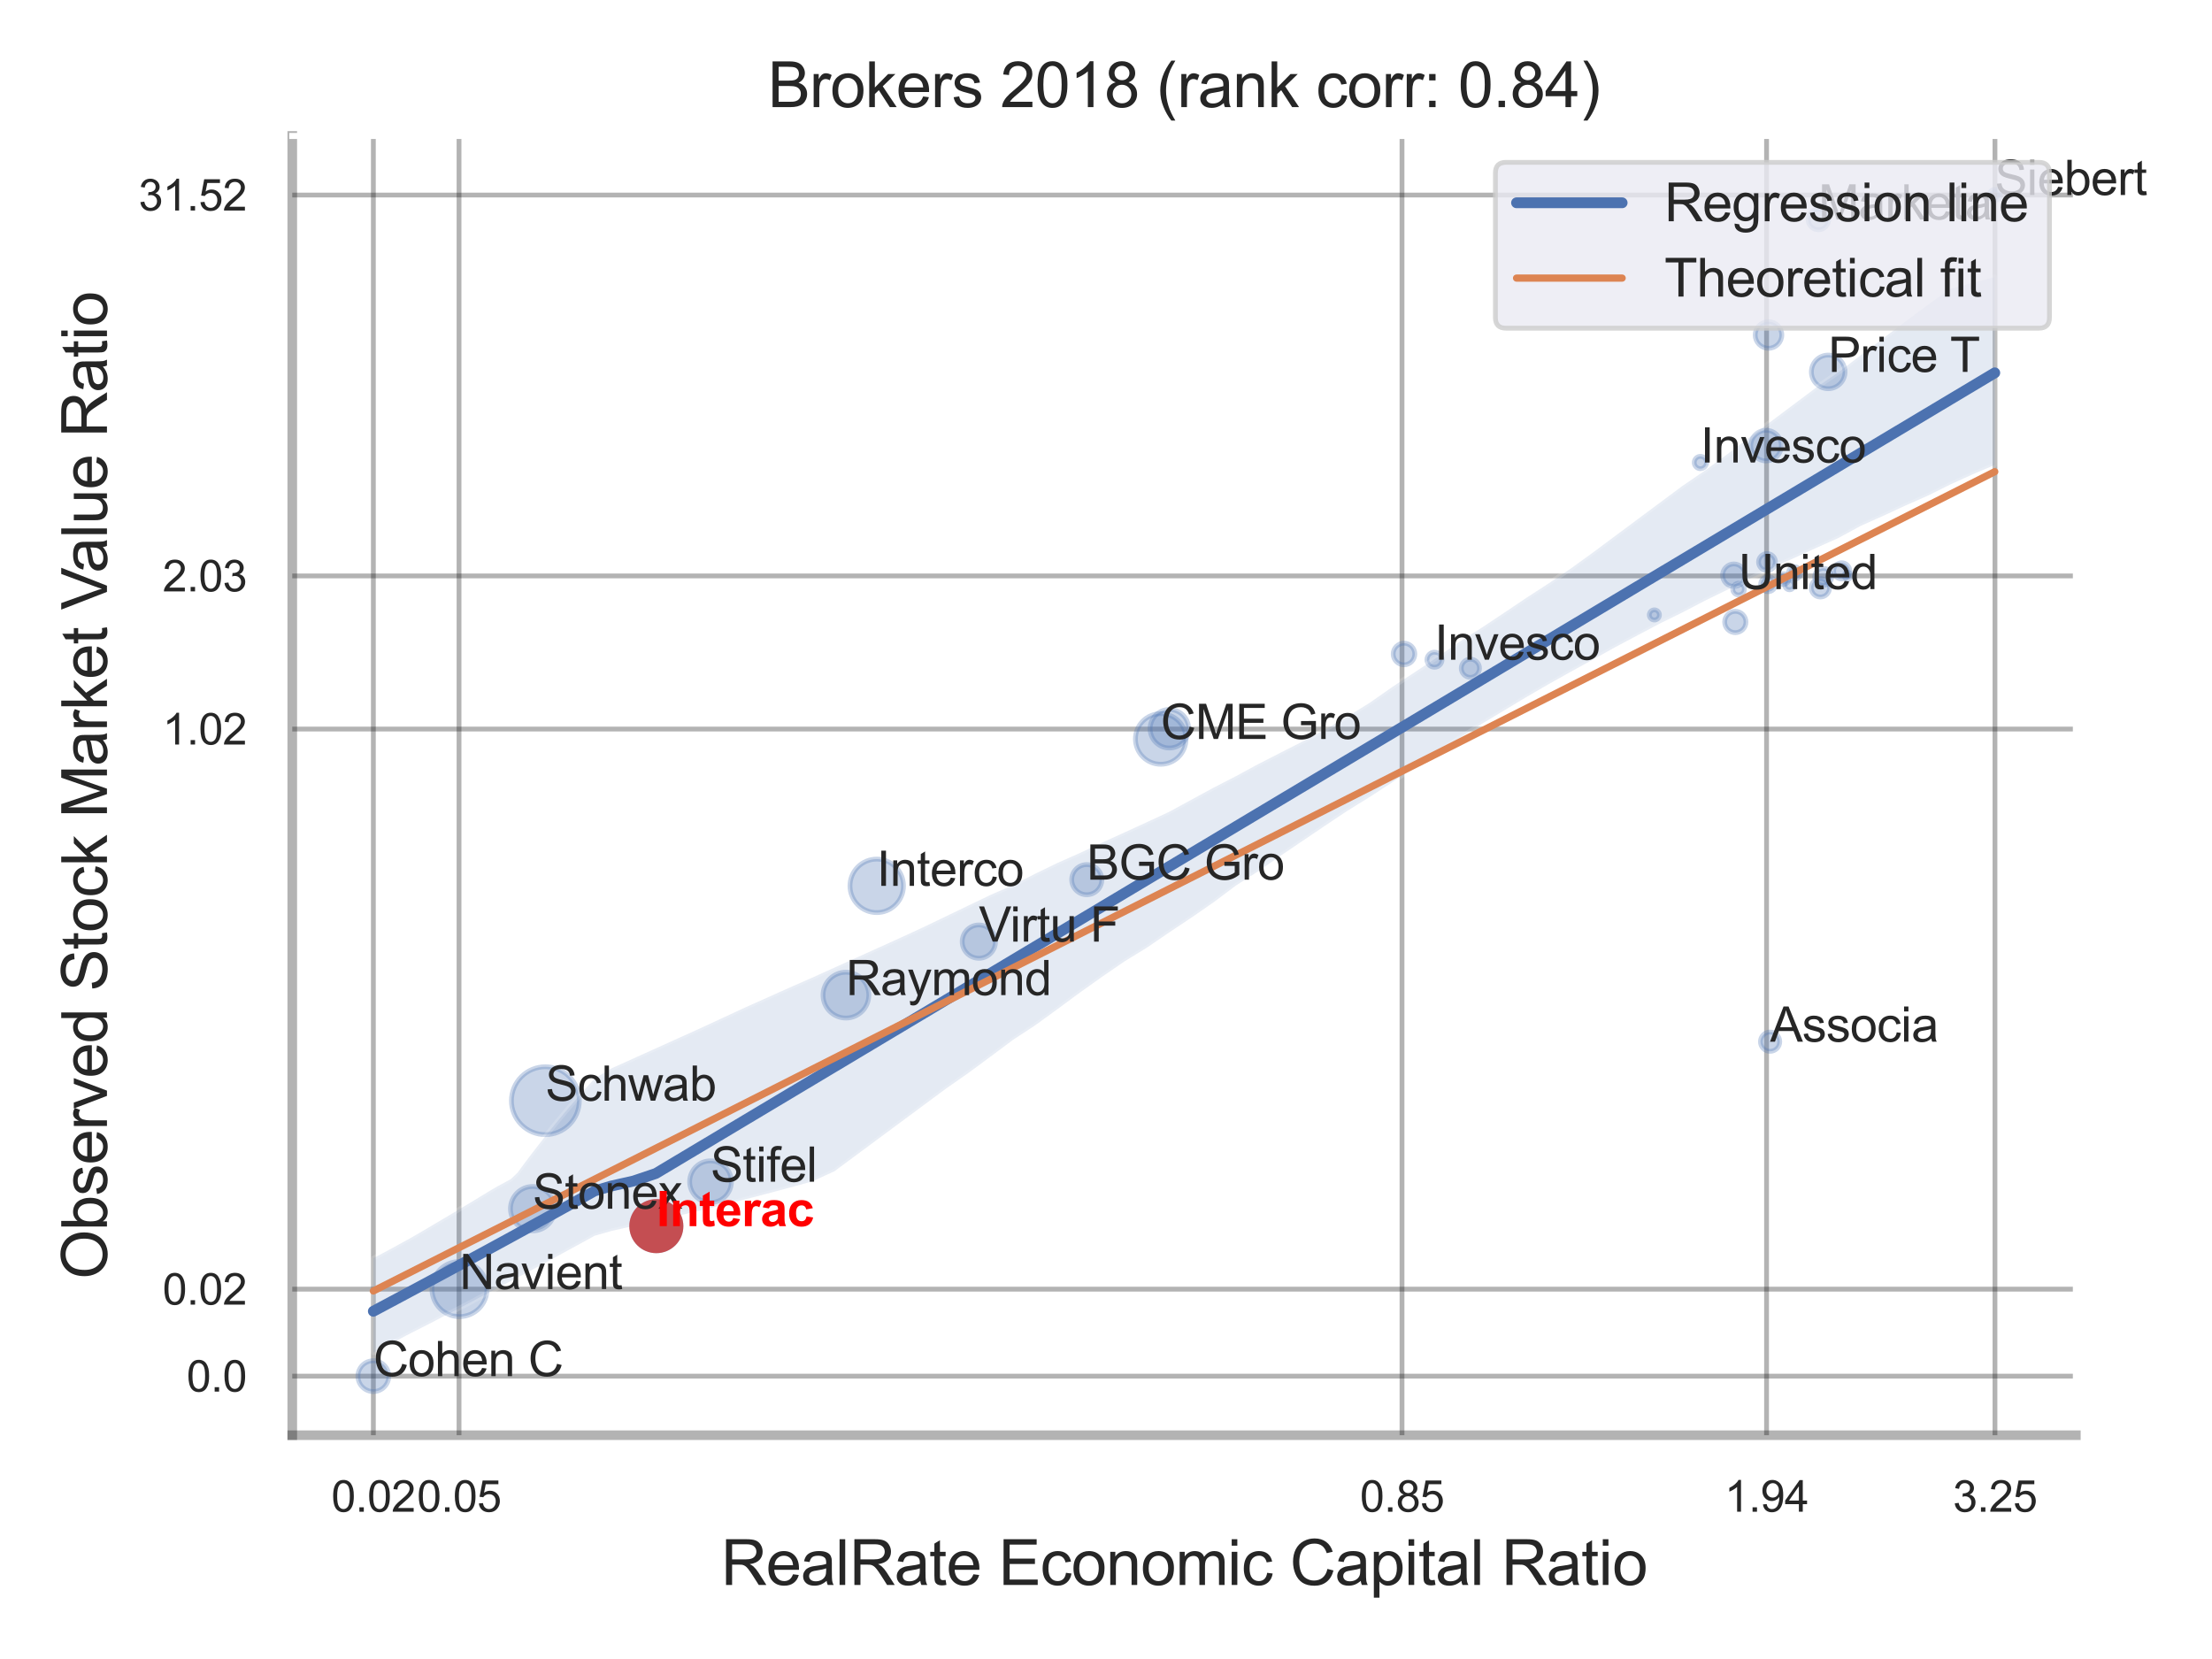 <?xml version="1.0" encoding="utf-8" standalone="no"?>
<!DOCTYPE svg PUBLIC "-//W3C//DTD SVG 1.1//EN"
  "http://www.w3.org/Graphics/SVG/1.1/DTD/svg11.dtd">
<svg xmlns:xlink="http://www.w3.org/1999/xlink" width="460.8pt" height="345.6pt" viewBox="0 0 460.8 345.6" xmlns="http://www.w3.org/2000/svg" version="1.1">
 <defs>
  <style type="text/css">*{stroke-linejoin: round; stroke-linecap: butt}</style>
 </defs>
 <g id="figure_1">
  <g id="patch_1">
   <path d="M 0 345.6 
L 460.8 345.6 
L 460.8 0 
L 0 0 
z
" style="fill: #ffffff"/>
  </g>
  <g id="axes_1">
   <g id="patch_2">
    <path d="M 60.885 298.98 
L 432.438 298.98 
L 432.438 28.32 
L 60.885 28.32 
z
" style="fill: #ffffff"/>
   </g>
   <g id="matplotlib.axis_1">
    <g id="xtick_1">
     <g id="line2d_1">
      <path d="M 77.779 298.98 
L 77.779 28.32 
" clip-path="url(#p06f02fec4e)" style="fill: none; stroke: #000000; stroke-opacity: 0.3; stroke-linecap: round"/>
     </g>
     <g id="text_1">
      <!-- 0.02 -->
      <g style="fill: #262626" transform="translate(69.022 314.922) scale(0.09 -0.09)">
       <defs>
        <path id="ArialMT-30" d="M 266 2259 
Q 266 3072 433 3567 
Q 600 4063 929 4331 
Q 1259 4600 1759 4600 
Q 2128 4600 2406 4451 
Q 2684 4303 2865 4023 
Q 3047 3744 3150 3342 
Q 3253 2941 3253 2259 
Q 3253 1453 3087 958 
Q 2922 463 2592 192 
Q 2263 -78 1759 -78 
Q 1097 -78 719 397 
Q 266 969 266 2259 
z
M 844 2259 
Q 844 1131 1108 757 
Q 1372 384 1759 384 
Q 2147 384 2411 759 
Q 2675 1134 2675 2259 
Q 2675 3391 2411 3762 
Q 2147 4134 1753 4134 
Q 1366 4134 1134 3806 
Q 844 3388 844 2259 
z
" transform="scale(0.016)"/>
        <path id="ArialMT-2e" d="M 581 0 
L 581 641 
L 1222 641 
L 1222 0 
L 581 0 
z
" transform="scale(0.016)"/>
        <path id="ArialMT-32" d="M 3222 541 
L 3222 0 
L 194 0 
Q 188 203 259 391 
Q 375 700 629 1000 
Q 884 1300 1366 1694 
Q 2113 2306 2375 2664 
Q 2638 3022 2638 3341 
Q 2638 3675 2398 3904 
Q 2159 4134 1775 4134 
Q 1369 4134 1125 3890 
Q 881 3647 878 3216 
L 300 3275 
Q 359 3922 746 4261 
Q 1134 4600 1788 4600 
Q 2447 4600 2831 4234 
Q 3216 3869 3216 3328 
Q 3216 3053 3103 2787 
Q 2991 2522 2730 2228 
Q 2469 1934 1863 1422 
Q 1356 997 1212 845 
Q 1069 694 975 541 
L 3222 541 
z
" transform="scale(0.016)"/>
       </defs>
       <use xlink:href="#ArialMT-30"/>
       <use xlink:href="#ArialMT-2e" x="55.615"/>
       <use xlink:href="#ArialMT-30" x="83.398"/>
       <use xlink:href="#ArialMT-32" x="139.014"/>
      </g>
     </g>
    </g>
    <g id="xtick_2">
     <g id="line2d_2">
      <path d="M 95.622 298.98 
L 95.622 28.32 
" clip-path="url(#p06f02fec4e)" style="fill: none; stroke: #000000; stroke-opacity: 0.3; stroke-linecap: round"/>
     </g>
     <g id="text_2">
      <!-- 0.05 -->
      <g style="fill: #262626" transform="translate(86.865 314.922) scale(0.09 -0.09)">
       <defs>
        <path id="ArialMT-35" d="M 266 1200 
L 856 1250 
Q 922 819 1161 601 
Q 1400 384 1738 384 
Q 2144 384 2425 690 
Q 2706 997 2706 1503 
Q 2706 1984 2436 2262 
Q 2166 2541 1728 2541 
Q 1456 2541 1237 2417 
Q 1019 2294 894 2097 
L 366 2166 
L 809 4519 
L 3088 4519 
L 3088 3981 
L 1259 3981 
L 1013 2750 
Q 1425 3038 1878 3038 
Q 2478 3038 2890 2622 
Q 3303 2206 3303 1553 
Q 3303 931 2941 478 
Q 2500 -78 1738 -78 
Q 1113 -78 717 272 
Q 322 622 266 1200 
z
" transform="scale(0.016)"/>
       </defs>
       <use xlink:href="#ArialMT-30"/>
       <use xlink:href="#ArialMT-2e" x="55.615"/>
       <use xlink:href="#ArialMT-30" x="83.398"/>
       <use xlink:href="#ArialMT-35" x="139.014"/>
      </g>
     </g>
    </g>
    <g id="xtick_3">
     <g id="line2d_3">
      <path d="M 292.064 298.98 
L 292.064 28.32 
" clip-path="url(#p06f02fec4e)" style="fill: none; stroke: #000000; stroke-opacity: 0.3; stroke-linecap: round"/>
     </g>
     <g id="text_3">
      <!-- 0.85 -->
      <g style="fill: #262626" transform="translate(283.307 314.922) scale(0.09 -0.09)">
       <defs>
        <path id="ArialMT-38" d="M 1131 2484 
Q 781 2613 612 2850 
Q 444 3088 444 3419 
Q 444 3919 803 4259 
Q 1163 4600 1759 4600 
Q 2359 4600 2725 4251 
Q 3091 3903 3091 3403 
Q 3091 3084 2923 2848 
Q 2756 2613 2416 2484 
Q 2838 2347 3058 2040 
Q 3278 1734 3278 1309 
Q 3278 722 2862 322 
Q 2447 -78 1769 -78 
Q 1091 -78 675 323 
Q 259 725 259 1325 
Q 259 1772 486 2073 
Q 713 2375 1131 2484 
z
M 1019 3438 
Q 1019 3113 1228 2906 
Q 1438 2700 1772 2700 
Q 2097 2700 2305 2904 
Q 2513 3109 2513 3406 
Q 2513 3716 2298 3927 
Q 2084 4138 1766 4138 
Q 1444 4138 1231 3931 
Q 1019 3725 1019 3438 
z
M 838 1322 
Q 838 1081 952 856 
Q 1066 631 1291 507 
Q 1516 384 1775 384 
Q 2178 384 2440 643 
Q 2703 903 2703 1303 
Q 2703 1709 2433 1975 
Q 2163 2241 1756 2241 
Q 1359 2241 1098 1978 
Q 838 1716 838 1322 
z
" transform="scale(0.016)"/>
       </defs>
       <use xlink:href="#ArialMT-30"/>
       <use xlink:href="#ArialMT-2e" x="55.615"/>
       <use xlink:href="#ArialMT-38" x="83.398"/>
       <use xlink:href="#ArialMT-35" x="139.014"/>
      </g>
     </g>
    </g>
    <g id="xtick_4">
     <g id="line2d_4">
      <path d="M 368.007 298.98 
L 368.007 28.32 
" clip-path="url(#p06f02fec4e)" style="fill: none; stroke: #000000; stroke-opacity: 0.3; stroke-linecap: round"/>
     </g>
     <g id="text_4">
      <!-- 1.94 -->
      <g style="fill: #262626" transform="translate(359.249 314.922) scale(0.09 -0.09)">
       <defs>
        <path id="ArialMT-31" d="M 2384 0 
L 1822 0 
L 1822 3584 
Q 1619 3391 1289 3197 
Q 959 3003 697 2906 
L 697 3450 
Q 1169 3672 1522 3987 
Q 1875 4303 2022 4600 
L 2384 4600 
L 2384 0 
z
" transform="scale(0.016)"/>
        <path id="ArialMT-39" d="M 350 1059 
L 891 1109 
Q 959 728 1153 556 
Q 1347 384 1650 384 
Q 1909 384 2104 503 
Q 2300 622 2425 820 
Q 2550 1019 2634 1356 
Q 2719 1694 2719 2044 
Q 2719 2081 2716 2156 
Q 2547 1888 2255 1720 
Q 1963 1553 1622 1553 
Q 1053 1553 659 1965 
Q 266 2378 266 3053 
Q 266 3750 677 4175 
Q 1088 4600 1706 4600 
Q 2153 4600 2523 4359 
Q 2894 4119 3086 3673 
Q 3278 3228 3278 2384 
Q 3278 1506 3087 986 
Q 2897 466 2520 194 
Q 2144 -78 1638 -78 
Q 1100 -78 759 220 
Q 419 519 350 1059 
z
M 2653 3081 
Q 2653 3566 2395 3850 
Q 2138 4134 1775 4134 
Q 1400 4134 1122 3828 
Q 844 3522 844 3034 
Q 844 2597 1108 2323 
Q 1372 2050 1759 2050 
Q 2150 2050 2401 2323 
Q 2653 2597 2653 3081 
z
" transform="scale(0.016)"/>
        <path id="ArialMT-34" d="M 2069 0 
L 2069 1097 
L 81 1097 
L 81 1613 
L 2172 4581 
L 2631 4581 
L 2631 1613 
L 3250 1613 
L 3250 1097 
L 2631 1097 
L 2631 0 
L 2069 0 
z
M 2069 1613 
L 2069 3678 
L 634 1613 
L 2069 1613 
z
" transform="scale(0.016)"/>
       </defs>
       <use xlink:href="#ArialMT-31"/>
       <use xlink:href="#ArialMT-2e" x="55.615"/>
       <use xlink:href="#ArialMT-39" x="83.398"/>
       <use xlink:href="#ArialMT-34" x="139.014"/>
      </g>
     </g>
    </g>
    <g id="xtick_5">
     <g id="line2d_5">
      <path d="M 415.586 298.98 
L 415.586 28.32 
" clip-path="url(#p06f02fec4e)" style="fill: none; stroke: #000000; stroke-opacity: 0.3; stroke-linecap: round"/>
     </g>
     <g id="text_5">
      <!-- 3.25 -->
      <g style="fill: #262626" transform="translate(406.828 314.922) scale(0.09 -0.09)">
       <defs>
        <path id="ArialMT-33" d="M 269 1209 
L 831 1284 
Q 928 806 1161 595 
Q 1394 384 1728 384 
Q 2125 384 2398 659 
Q 2672 934 2672 1341 
Q 2672 1728 2419 1979 
Q 2166 2231 1775 2231 
Q 1616 2231 1378 2169 
L 1441 2663 
Q 1497 2656 1531 2656 
Q 1891 2656 2178 2843 
Q 2466 3031 2466 3422 
Q 2466 3731 2256 3934 
Q 2047 4138 1716 4138 
Q 1388 4138 1169 3931 
Q 950 3725 888 3313 
L 325 3413 
Q 428 3978 793 4289 
Q 1159 4600 1703 4600 
Q 2078 4600 2393 4439 
Q 2709 4278 2876 4000 
Q 3044 3722 3044 3409 
Q 3044 3113 2884 2869 
Q 2725 2625 2413 2481 
Q 2819 2388 3044 2092 
Q 3269 1797 3269 1353 
Q 3269 753 2831 336 
Q 2394 -81 1725 -81 
Q 1122 -81 723 278 
Q 325 638 269 1209 
z
" transform="scale(0.016)"/>
       </defs>
       <use xlink:href="#ArialMT-33"/>
       <use xlink:href="#ArialMT-2e" x="55.615"/>
       <use xlink:href="#ArialMT-32" x="83.398"/>
       <use xlink:href="#ArialMT-35" x="139.014"/>
      </g>
     </g>
    </g>
    <g id="xtick_6"/>
    <g id="xtick_7"/>
    <g id="text_6">
     <!-- RealRate Economic Capital Ratio -->
     <g style="fill: #262626" transform="translate(150.203 330.174) scale(0.13 -0.13)">
      <defs>
       <path id="ArialMT-52" d="M 503 0 
L 503 4581 
L 2534 4581 
Q 3147 4581 3465 4457 
Q 3784 4334 3975 4021 
Q 4166 3709 4166 3331 
Q 4166 2844 3850 2509 
Q 3534 2175 2875 2084 
Q 3116 1969 3241 1856 
Q 3506 1613 3744 1247 
L 4541 0 
L 3778 0 
L 3172 953 
Q 2906 1366 2734 1584 
Q 2563 1803 2427 1890 
Q 2291 1978 2150 2013 
Q 2047 2034 1813 2034 
L 1109 2034 
L 1109 0 
L 503 0 
z
M 1109 2559 
L 2413 2559 
Q 2828 2559 3062 2645 
Q 3297 2731 3419 2920 
Q 3541 3109 3541 3331 
Q 3541 3656 3305 3865 
Q 3069 4075 2559 4075 
L 1109 4075 
L 1109 2559 
z
" transform="scale(0.016)"/>
       <path id="ArialMT-65" d="M 2694 1069 
L 3275 997 
Q 3138 488 2766 206 
Q 2394 -75 1816 -75 
Q 1088 -75 661 373 
Q 234 822 234 1631 
Q 234 2469 665 2931 
Q 1097 3394 1784 3394 
Q 2450 3394 2872 2941 
Q 3294 2488 3294 1666 
Q 3294 1616 3291 1516 
L 816 1516 
Q 847 969 1125 678 
Q 1403 388 1819 388 
Q 2128 388 2347 550 
Q 2566 713 2694 1069 
z
M 847 1978 
L 2700 1978 
Q 2663 2397 2488 2606 
Q 2219 2931 1791 2931 
Q 1403 2931 1139 2672 
Q 875 2413 847 1978 
z
" transform="scale(0.016)"/>
       <path id="ArialMT-61" d="M 2588 409 
Q 2275 144 1986 34 
Q 1697 -75 1366 -75 
Q 819 -75 525 192 
Q 231 459 231 875 
Q 231 1119 342 1320 
Q 453 1522 633 1644 
Q 813 1766 1038 1828 
Q 1203 1872 1538 1913 
Q 2219 1994 2541 2106 
Q 2544 2222 2544 2253 
Q 2544 2597 2384 2738 
Q 2169 2928 1744 2928 
Q 1347 2928 1158 2789 
Q 969 2650 878 2297 
L 328 2372 
Q 403 2725 575 2942 
Q 747 3159 1072 3276 
Q 1397 3394 1825 3394 
Q 2250 3394 2515 3294 
Q 2781 3194 2906 3042 
Q 3031 2891 3081 2659 
Q 3109 2516 3109 2141 
L 3109 1391 
Q 3109 606 3145 398 
Q 3181 191 3288 0 
L 2700 0 
Q 2613 175 2588 409 
z
M 2541 1666 
Q 2234 1541 1622 1453 
Q 1275 1403 1131 1340 
Q 988 1278 909 1158 
Q 831 1038 831 891 
Q 831 666 1001 516 
Q 1172 366 1500 366 
Q 1825 366 2078 508 
Q 2331 650 2450 897 
Q 2541 1088 2541 1459 
L 2541 1666 
z
" transform="scale(0.016)"/>
       <path id="ArialMT-6c" d="M 409 0 
L 409 4581 
L 972 4581 
L 972 0 
L 409 0 
z
" transform="scale(0.016)"/>
       <path id="ArialMT-74" d="M 1650 503 
L 1731 6 
Q 1494 -44 1306 -44 
Q 1000 -44 831 53 
Q 663 150 594 308 
Q 525 466 525 972 
L 525 2881 
L 113 2881 
L 113 3319 
L 525 3319 
L 525 4141 
L 1084 4478 
L 1084 3319 
L 1650 3319 
L 1650 2881 
L 1084 2881 
L 1084 941 
Q 1084 700 1114 631 
Q 1144 563 1211 522 
Q 1278 481 1403 481 
Q 1497 481 1650 503 
z
" transform="scale(0.016)"/>
       <path id="ArialMT-20" transform="scale(0.016)"/>
       <path id="ArialMT-45" d="M 506 0 
L 506 4581 
L 3819 4581 
L 3819 4041 
L 1113 4041 
L 1113 2638 
L 3647 2638 
L 3647 2100 
L 1113 2100 
L 1113 541 
L 3925 541 
L 3925 0 
L 506 0 
z
" transform="scale(0.016)"/>
       <path id="ArialMT-63" d="M 2588 1216 
L 3141 1144 
Q 3050 572 2676 248 
Q 2303 -75 1759 -75 
Q 1078 -75 664 370 
Q 250 816 250 1647 
Q 250 2184 428 2587 
Q 606 2991 970 3192 
Q 1334 3394 1763 3394 
Q 2303 3394 2647 3120 
Q 2991 2847 3088 2344 
L 2541 2259 
Q 2463 2594 2264 2762 
Q 2066 2931 1784 2931 
Q 1359 2931 1093 2626 
Q 828 2322 828 1663 
Q 828 994 1084 691 
Q 1341 388 1753 388 
Q 2084 388 2306 591 
Q 2528 794 2588 1216 
z
" transform="scale(0.016)"/>
       <path id="ArialMT-6f" d="M 213 1659 
Q 213 2581 725 3025 
Q 1153 3394 1769 3394 
Q 2453 3394 2887 2945 
Q 3322 2497 3322 1706 
Q 3322 1066 3130 698 
Q 2938 331 2570 128 
Q 2203 -75 1769 -75 
Q 1072 -75 642 372 
Q 213 819 213 1659 
z
M 791 1659 
Q 791 1022 1069 705 
Q 1347 388 1769 388 
Q 2188 388 2466 706 
Q 2744 1025 2744 1678 
Q 2744 2294 2464 2611 
Q 2184 2928 1769 2928 
Q 1347 2928 1069 2612 
Q 791 2297 791 1659 
z
" transform="scale(0.016)"/>
       <path id="ArialMT-6e" d="M 422 0 
L 422 3319 
L 928 3319 
L 928 2847 
Q 1294 3394 1984 3394 
Q 2284 3394 2536 3286 
Q 2788 3178 2913 3003 
Q 3038 2828 3088 2588 
Q 3119 2431 3119 2041 
L 3119 0 
L 2556 0 
L 2556 2019 
Q 2556 2363 2490 2533 
Q 2425 2703 2258 2804 
Q 2091 2906 1866 2906 
Q 1506 2906 1245 2678 
Q 984 2450 984 1813 
L 984 0 
L 422 0 
z
" transform="scale(0.016)"/>
       <path id="ArialMT-6d" d="M 422 0 
L 422 3319 
L 925 3319 
L 925 2853 
Q 1081 3097 1340 3245 
Q 1600 3394 1931 3394 
Q 2300 3394 2536 3241 
Q 2772 3088 2869 2813 
Q 3263 3394 3894 3394 
Q 4388 3394 4653 3120 
Q 4919 2847 4919 2278 
L 4919 0 
L 4359 0 
L 4359 2091 
Q 4359 2428 4304 2576 
Q 4250 2725 4106 2815 
Q 3963 2906 3769 2906 
Q 3419 2906 3187 2673 
Q 2956 2441 2956 1928 
L 2956 0 
L 2394 0 
L 2394 2156 
Q 2394 2531 2256 2718 
Q 2119 2906 1806 2906 
Q 1569 2906 1367 2781 
Q 1166 2656 1075 2415 
Q 984 2175 984 1722 
L 984 0 
L 422 0 
z
" transform="scale(0.016)"/>
       <path id="ArialMT-69" d="M 425 3934 
L 425 4581 
L 988 4581 
L 988 3934 
L 425 3934 
z
M 425 0 
L 425 3319 
L 988 3319 
L 988 0 
L 425 0 
z
" transform="scale(0.016)"/>
       <path id="ArialMT-43" d="M 3763 1606 
L 4369 1453 
Q 4178 706 3683 314 
Q 3188 -78 2472 -78 
Q 1731 -78 1267 223 
Q 803 525 561 1097 
Q 319 1669 319 2325 
Q 319 3041 592 3573 
Q 866 4106 1370 4382 
Q 1875 4659 2481 4659 
Q 3169 4659 3637 4309 
Q 4106 3959 4291 3325 
L 3694 3184 
Q 3534 3684 3231 3912 
Q 2928 4141 2469 4141 
Q 1941 4141 1586 3887 
Q 1231 3634 1087 3207 
Q 944 2781 944 2328 
Q 944 1744 1114 1308 
Q 1284 872 1643 656 
Q 2003 441 2422 441 
Q 2931 441 3284 734 
Q 3638 1028 3763 1606 
z
" transform="scale(0.016)"/>
       <path id="ArialMT-70" d="M 422 -1272 
L 422 3319 
L 934 3319 
L 934 2888 
Q 1116 3141 1344 3267 
Q 1572 3394 1897 3394 
Q 2322 3394 2647 3175 
Q 2972 2956 3137 2557 
Q 3303 2159 3303 1684 
Q 3303 1175 3120 767 
Q 2938 359 2589 142 
Q 2241 -75 1856 -75 
Q 1575 -75 1351 44 
Q 1128 163 984 344 
L 984 -1272 
L 422 -1272 
z
M 931 1641 
Q 931 1000 1190 694 
Q 1450 388 1819 388 
Q 2194 388 2461 705 
Q 2728 1022 2728 1688 
Q 2728 2322 2467 2637 
Q 2206 2953 1844 2953 
Q 1484 2953 1207 2617 
Q 931 2281 931 1641 
z
" transform="scale(0.016)"/>
      </defs>
      <use xlink:href="#ArialMT-52"/>
      <use xlink:href="#ArialMT-65" x="72.217"/>
      <use xlink:href="#ArialMT-61" x="127.832"/>
      <use xlink:href="#ArialMT-6c" x="183.447"/>
      <use xlink:href="#ArialMT-52" x="205.664"/>
      <use xlink:href="#ArialMT-61" x="277.881"/>
      <use xlink:href="#ArialMT-74" x="333.496"/>
      <use xlink:href="#ArialMT-65" x="361.279"/>
      <use xlink:href="#ArialMT-20" x="416.895"/>
      <use xlink:href="#ArialMT-45" x="444.678"/>
      <use xlink:href="#ArialMT-63" x="511.377"/>
      <use xlink:href="#ArialMT-6f" x="561.377"/>
      <use xlink:href="#ArialMT-6e" x="616.992"/>
      <use xlink:href="#ArialMT-6f" x="672.607"/>
      <use xlink:href="#ArialMT-6d" x="728.223"/>
      <use xlink:href="#ArialMT-69" x="811.523"/>
      <use xlink:href="#ArialMT-63" x="833.74"/>
      <use xlink:href="#ArialMT-20" x="883.74"/>
      <use xlink:href="#ArialMT-43" x="911.523"/>
      <use xlink:href="#ArialMT-61" x="983.74"/>
      <use xlink:href="#ArialMT-70" x="1039.355"/>
      <use xlink:href="#ArialMT-69" x="1094.971"/>
      <use xlink:href="#ArialMT-74" x="1117.188"/>
      <use xlink:href="#ArialMT-61" x="1144.971"/>
      <use xlink:href="#ArialMT-6c" x="1200.586"/>
      <use xlink:href="#ArialMT-20" x="1222.803"/>
      <use xlink:href="#ArialMT-52" x="1250.586"/>
      <use xlink:href="#ArialMT-61" x="1322.803"/>
      <use xlink:href="#ArialMT-74" x="1378.418"/>
      <use xlink:href="#ArialMT-69" x="1406.201"/>
      <use xlink:href="#ArialMT-6f" x="1428.418"/>
     </g>
    </g>
   </g>
   <g id="matplotlib.axis_2">
    <g id="ytick_1">
     <g id="line2d_6">
      <path d="M 60.885 286.673 
L 432.438 286.673 
" clip-path="url(#p06f02fec4e)" style="fill: none; stroke: #000000; stroke-opacity: 0.3; stroke-linecap: round"/>
     </g>
     <g id="text_7">
      <!-- 0.0 -->
      <g style="fill: #262626" transform="translate(38.875 289.894) scale(0.09 -0.09)">
       <use xlink:href="#ArialMT-30"/>
       <use xlink:href="#ArialMT-2e" x="55.615"/>
       <use xlink:href="#ArialMT-30" x="83.398"/>
      </g>
     </g>
    </g>
    <g id="ytick_2">
     <g id="line2d_7">
      <path d="M 60.885 268.555 
L 432.438 268.555 
" clip-path="url(#p06f02fec4e)" style="fill: none; stroke: #000000; stroke-opacity: 0.3; stroke-linecap: round"/>
     </g>
     <g id="text_8">
      <!-- 0.02 -->
      <g style="fill: #262626" transform="translate(33.87 271.776) scale(0.09 -0.09)">
       <use xlink:href="#ArialMT-30"/>
       <use xlink:href="#ArialMT-2e" x="55.615"/>
       <use xlink:href="#ArialMT-30" x="83.398"/>
       <use xlink:href="#ArialMT-32" x="139.014"/>
      </g>
     </g>
    </g>
    <g id="ytick_3">
     <g id="line2d_8">
      <path d="M 60.885 151.873 
L 432.438 151.873 
" clip-path="url(#p06f02fec4e)" style="fill: none; stroke: #000000; stroke-opacity: 0.3; stroke-linecap: round"/>
     </g>
     <g id="text_9">
      <!-- 1.02 -->
      <g style="fill: #262626" transform="translate(33.87 155.095) scale(0.09 -0.09)">
       <use xlink:href="#ArialMT-31"/>
       <use xlink:href="#ArialMT-2e" x="55.615"/>
       <use xlink:href="#ArialMT-30" x="83.398"/>
       <use xlink:href="#ArialMT-32" x="139.014"/>
      </g>
     </g>
    </g>
    <g id="ytick_4">
     <g id="line2d_9">
      <path d="M 60.885 119.973 
L 432.438 119.973 
" clip-path="url(#p06f02fec4e)" style="fill: none; stroke: #000000; stroke-opacity: 0.3; stroke-linecap: round"/>
     </g>
     <g id="text_10">
      <!-- 2.03 -->
      <g style="fill: #262626" transform="translate(33.87 123.194) scale(0.09 -0.09)">
       <use xlink:href="#ArialMT-32"/>
       <use xlink:href="#ArialMT-2e" x="55.615"/>
       <use xlink:href="#ArialMT-30" x="83.398"/>
       <use xlink:href="#ArialMT-33" x="139.014"/>
      </g>
     </g>
    </g>
    <g id="ytick_5">
     <g id="line2d_10">
      <path d="M 60.885 40.629 
L 432.438 40.629 
" clip-path="url(#p06f02fec4e)" style="fill: none; stroke: #000000; stroke-opacity: 0.3; stroke-linecap: round"/>
     </g>
     <g id="text_11">
      <!-- 31.52 -->
      <g style="fill: #262626" transform="translate(28.865 43.85) scale(0.09 -0.09)">
       <use xlink:href="#ArialMT-33"/>
       <use xlink:href="#ArialMT-31" x="55.615"/>
       <use xlink:href="#ArialMT-2e" x="111.23"/>
       <use xlink:href="#ArialMT-35" x="139.014"/>
       <use xlink:href="#ArialMT-32" x="194.629"/>
      </g>
     </g>
    </g>
    <g id="ytick_6"/>
    <g id="ytick_7"/>
    <g id="ytick_8"/>
    <g id="text_12">
     <!-- Observed Stock Market Value Ratio -->
     <g style="fill: #262626" transform="translate(22.282 266.489) rotate(-90) scale(0.13 -0.13)">
      <defs>
       <path id="ArialMT-4f" d="M 309 2231 
Q 309 3372 921 4017 
Q 1534 4663 2503 4663 
Q 3138 4663 3647 4359 
Q 4156 4056 4423 3514 
Q 4691 2972 4691 2284 
Q 4691 1588 4409 1038 
Q 4128 488 3612 205 
Q 3097 -78 2500 -78 
Q 1853 -78 1343 234 
Q 834 547 571 1087 
Q 309 1628 309 2231 
z
M 934 2222 
Q 934 1394 1379 917 
Q 1825 441 2497 441 
Q 3181 441 3623 922 
Q 4066 1403 4066 2288 
Q 4066 2847 3877 3264 
Q 3688 3681 3323 3911 
Q 2959 4141 2506 4141 
Q 1863 4141 1398 3698 
Q 934 3256 934 2222 
z
" transform="scale(0.016)"/>
       <path id="ArialMT-62" d="M 941 0 
L 419 0 
L 419 4581 
L 981 4581 
L 981 2947 
Q 1338 3394 1891 3394 
Q 2197 3394 2470 3270 
Q 2744 3147 2920 2923 
Q 3097 2700 3197 2384 
Q 3297 2069 3297 1709 
Q 3297 856 2875 390 
Q 2453 -75 1863 -75 
Q 1275 -75 941 416 
L 941 0 
z
M 934 1684 
Q 934 1088 1097 822 
Q 1363 388 1816 388 
Q 2184 388 2453 708 
Q 2722 1028 2722 1663 
Q 2722 2313 2464 2622 
Q 2206 2931 1841 2931 
Q 1472 2931 1203 2611 
Q 934 2291 934 1684 
z
" transform="scale(0.016)"/>
       <path id="ArialMT-73" d="M 197 991 
L 753 1078 
Q 800 744 1014 566 
Q 1228 388 1613 388 
Q 2000 388 2187 545 
Q 2375 703 2375 916 
Q 2375 1106 2209 1216 
Q 2094 1291 1634 1406 
Q 1016 1563 777 1677 
Q 538 1791 414 1992 
Q 291 2194 291 2438 
Q 291 2659 392 2848 
Q 494 3038 669 3163 
Q 800 3259 1026 3326 
Q 1253 3394 1513 3394 
Q 1903 3394 2198 3281 
Q 2494 3169 2634 2976 
Q 2775 2784 2828 2463 
L 2278 2388 
Q 2241 2644 2061 2787 
Q 1881 2931 1553 2931 
Q 1166 2931 1000 2803 
Q 834 2675 834 2503 
Q 834 2394 903 2306 
Q 972 2216 1119 2156 
Q 1203 2125 1616 2013 
Q 2213 1853 2448 1751 
Q 2684 1650 2818 1456 
Q 2953 1263 2953 975 
Q 2953 694 2789 445 
Q 2625 197 2315 61 
Q 2006 -75 1616 -75 
Q 969 -75 630 194 
Q 291 463 197 991 
z
" transform="scale(0.016)"/>
       <path id="ArialMT-72" d="M 416 0 
L 416 3319 
L 922 3319 
L 922 2816 
Q 1116 3169 1280 3281 
Q 1444 3394 1641 3394 
Q 1925 3394 2219 3213 
L 2025 2691 
Q 1819 2813 1613 2813 
Q 1428 2813 1281 2702 
Q 1134 2591 1072 2394 
Q 978 2094 978 1738 
L 978 0 
L 416 0 
z
" transform="scale(0.016)"/>
       <path id="ArialMT-76" d="M 1344 0 
L 81 3319 
L 675 3319 
L 1388 1331 
Q 1503 1009 1600 663 
Q 1675 925 1809 1294 
L 2547 3319 
L 3125 3319 
L 1869 0 
L 1344 0 
z
" transform="scale(0.016)"/>
       <path id="ArialMT-64" d="M 2575 0 
L 2575 419 
Q 2259 -75 1647 -75 
Q 1250 -75 917 144 
Q 584 363 401 755 
Q 219 1147 219 1656 
Q 219 2153 384 2558 
Q 550 2963 881 3178 
Q 1213 3394 1622 3394 
Q 1922 3394 2156 3267 
Q 2391 3141 2538 2938 
L 2538 4581 
L 3097 4581 
L 3097 0 
L 2575 0 
z
M 797 1656 
Q 797 1019 1065 703 
Q 1334 388 1700 388 
Q 2069 388 2326 689 
Q 2584 991 2584 1609 
Q 2584 2291 2321 2609 
Q 2059 2928 1675 2928 
Q 1300 2928 1048 2622 
Q 797 2316 797 1656 
z
" transform="scale(0.016)"/>
       <path id="ArialMT-53" d="M 288 1472 
L 859 1522 
Q 900 1178 1048 958 
Q 1197 738 1509 602 
Q 1822 466 2213 466 
Q 2559 466 2825 569 
Q 3091 672 3220 851 
Q 3350 1031 3350 1244 
Q 3350 1459 3225 1620 
Q 3100 1781 2813 1891 
Q 2628 1963 1997 2114 
Q 1366 2266 1113 2400 
Q 784 2572 623 2826 
Q 463 3081 463 3397 
Q 463 3744 659 4045 
Q 856 4347 1234 4503 
Q 1613 4659 2075 4659 
Q 2584 4659 2973 4495 
Q 3363 4331 3572 4012 
Q 3781 3694 3797 3291 
L 3216 3247 
Q 3169 3681 2898 3903 
Q 2628 4125 2100 4125 
Q 1550 4125 1298 3923 
Q 1047 3722 1047 3438 
Q 1047 3191 1225 3031 
Q 1400 2872 2139 2705 
Q 2878 2538 3153 2413 
Q 3553 2228 3743 1945 
Q 3934 1663 3934 1294 
Q 3934 928 3725 604 
Q 3516 281 3123 101 
Q 2731 -78 2241 -78 
Q 1619 -78 1198 103 
Q 778 284 539 648 
Q 300 1013 288 1472 
z
" transform="scale(0.016)"/>
       <path id="ArialMT-6b" d="M 425 0 
L 425 4581 
L 988 4581 
L 988 1969 
L 2319 3319 
L 3047 3319 
L 1778 2088 
L 3175 0 
L 2481 0 
L 1384 1697 
L 988 1316 
L 988 0 
L 425 0 
z
" transform="scale(0.016)"/>
       <path id="ArialMT-4d" d="M 475 0 
L 475 4581 
L 1388 4581 
L 2472 1338 
Q 2622 884 2691 659 
Q 2769 909 2934 1394 
L 4031 4581 
L 4847 4581 
L 4847 0 
L 4263 0 
L 4263 3834 
L 2931 0 
L 2384 0 
L 1059 3900 
L 1059 0 
L 475 0 
z
" transform="scale(0.016)"/>
       <path id="ArialMT-56" d="M 1803 0 
L 28 4581 
L 684 4581 
L 1875 1253 
Q 2019 853 2116 503 
Q 2222 878 2363 1253 
L 3600 4581 
L 4219 4581 
L 2425 0 
L 1803 0 
z
" transform="scale(0.016)"/>
       <path id="ArialMT-75" d="M 2597 0 
L 2597 488 
Q 2209 -75 1544 -75 
Q 1250 -75 995 37 
Q 741 150 617 320 
Q 494 491 444 738 
Q 409 903 409 1263 
L 409 3319 
L 972 3319 
L 972 1478 
Q 972 1038 1006 884 
Q 1059 663 1231 536 
Q 1403 409 1656 409 
Q 1909 409 2131 539 
Q 2353 669 2445 892 
Q 2538 1116 2538 1541 
L 2538 3319 
L 3100 3319 
L 3100 0 
L 2597 0 
z
" transform="scale(0.016)"/>
      </defs>
      <use xlink:href="#ArialMT-4f"/>
      <use xlink:href="#ArialMT-62" x="77.783"/>
      <use xlink:href="#ArialMT-73" x="133.398"/>
      <use xlink:href="#ArialMT-65" x="183.398"/>
      <use xlink:href="#ArialMT-72" x="239.014"/>
      <use xlink:href="#ArialMT-76" x="272.314"/>
      <use xlink:href="#ArialMT-65" x="322.314"/>
      <use xlink:href="#ArialMT-64" x="377.93"/>
      <use xlink:href="#ArialMT-20" x="433.545"/>
      <use xlink:href="#ArialMT-53" x="461.328"/>
      <use xlink:href="#ArialMT-74" x="528.027"/>
      <use xlink:href="#ArialMT-6f" x="555.811"/>
      <use xlink:href="#ArialMT-63" x="611.426"/>
      <use xlink:href="#ArialMT-6b" x="661.426"/>
      <use xlink:href="#ArialMT-20" x="711.426"/>
      <use xlink:href="#ArialMT-4d" x="739.209"/>
      <use xlink:href="#ArialMT-61" x="822.51"/>
      <use xlink:href="#ArialMT-72" x="878.125"/>
      <use xlink:href="#ArialMT-6b" x="911.426"/>
      <use xlink:href="#ArialMT-65" x="961.426"/>
      <use xlink:href="#ArialMT-74" x="1017.041"/>
      <use xlink:href="#ArialMT-20" x="1044.824"/>
      <use xlink:href="#ArialMT-56" x="1072.607"/>
      <use xlink:href="#ArialMT-61" x="1131.932"/>
      <use xlink:href="#ArialMT-6c" x="1187.547"/>
      <use xlink:href="#ArialMT-75" x="1209.764"/>
      <use xlink:href="#ArialMT-65" x="1265.379"/>
      <use xlink:href="#ArialMT-20" x="1320.994"/>
      <use xlink:href="#ArialMT-52" x="1348.777"/>
      <use xlink:href="#ArialMT-61" x="1420.994"/>
      <use xlink:href="#ArialMT-74" x="1476.609"/>
      <use xlink:href="#ArialMT-69" x="1504.393"/>
      <use xlink:href="#ArialMT-6f" x="1526.609"/>
     </g>
    </g>
   </g>
   <g id="PathCollection_1">
    <path d="M 415.549 41.774 
C 415.854 41.774 416.147 41.652 416.363 41.437 
C 416.579 41.221 416.7 40.928 416.7 40.623 
C 416.7 40.318 416.579 40.025 416.363 39.809 
C 416.147 39.593 415.854 39.472 415.549 39.472 
C 415.244 39.472 414.951 39.593 414.735 39.809 
C 414.519 40.025 414.398 40.318 414.398 40.623 
C 414.398 40.928 414.519 41.221 414.735 41.437 
C 414.951 41.652 415.244 41.774 415.549 41.774 
z
" clip-path="url(#p06f02fec4e)" style="fill: #4c72b0; fill-opacity: 0.3; stroke: #4c72b0; stroke-opacity: 0.3"/>
    <path d="M 113.611 236.367 
C 115.486 236.367 117.285 235.622 118.611 234.296 
C 119.937 232.97 120.682 231.171 120.682 229.296 
C 120.682 227.42 119.937 225.622 118.611 224.296 
C 117.285 222.97 115.486 222.225 113.611 222.225 
C 111.736 222.225 109.937 222.97 108.611 224.296 
C 107.285 225.622 106.54 227.42 106.54 229.296 
C 106.54 231.171 107.285 232.97 108.611 234.296 
C 109.937 235.622 111.736 236.367 113.611 236.367 
z
" clip-path="url(#p06f02fec4e)" style="fill: #4c72b0; fill-opacity: 0.3; stroke: #4c72b0; stroke-opacity: 0.3"/>
    <path d="M 368.411 72.554 
C 369.146 72.554 369.851 72.262 370.371 71.743 
C 370.891 71.223 371.183 70.518 371.183 69.783 
C 371.183 69.048 370.891 68.343 370.371 67.823 
C 369.851 67.303 369.146 67.011 368.411 67.011 
C 367.676 67.011 366.971 67.303 366.451 67.823 
C 365.932 68.343 365.64 69.048 365.64 69.783 
C 365.64 70.518 365.932 71.223 366.451 71.743 
C 366.971 72.262 367.676 72.554 368.411 72.554 
z
" clip-path="url(#p06f02fec4e)" style="fill: #4c72b0; fill-opacity: 0.3; stroke: #4c72b0; stroke-opacity: 0.3"/>
    <path d="M 176.222 212.077 
C 177.487 212.077 178.701 211.574 179.596 210.679 
C 180.491 209.784 180.994 208.57 180.994 207.304 
C 180.994 206.039 180.491 204.825 179.596 203.93 
C 178.701 203.035 177.487 202.532 176.222 202.532 
C 174.956 202.532 173.742 203.035 172.847 203.93 
C 171.952 204.825 171.45 206.039 171.45 207.304 
C 171.45 208.57 171.952 209.784 172.847 210.679 
C 173.742 211.574 174.956 212.077 176.222 212.077 
z
" clip-path="url(#p06f02fec4e)" style="fill: #4c72b0; fill-opacity: 0.3; stroke: #4c72b0; stroke-opacity: 0.3"/>
    <path d="M 148.018 250.52 
C 149.171 250.52 150.278 250.061 151.093 249.246 
C 151.909 248.43 152.367 247.324 152.367 246.17 
C 152.367 245.017 151.909 243.91 151.093 243.094 
C 150.278 242.279 149.171 241.82 148.018 241.82 
C 146.864 241.82 145.758 242.279 144.942 243.094 
C 144.126 243.91 143.668 245.017 143.668 246.17 
C 143.668 247.324 144.126 248.43 144.942 249.246 
C 145.758 250.061 146.864 250.52 148.018 250.52 
z
" clip-path="url(#p06f02fec4e)" style="fill: #4c72b0; fill-opacity: 0.3; stroke: #4c72b0; stroke-opacity: 0.3"/>
    <path d="M 292.48 138.49 
C 293.077 138.49 293.65 138.253 294.072 137.831 
C 294.494 137.409 294.731 136.836 294.731 136.239 
C 294.731 135.642 294.494 135.07 294.072 134.647 
C 293.65 134.225 293.077 133.988 292.48 133.988 
C 291.883 133.988 291.311 134.225 290.889 134.647 
C 290.466 135.07 290.229 135.642 290.229 136.239 
C 290.229 136.836 290.466 137.409 290.889 137.831 
C 291.311 138.253 291.883 138.49 292.48 138.49 
z
" clip-path="url(#p06f02fec4e)" style="fill: #4c72b0; fill-opacity: 0.3; stroke: #4c72b0; stroke-opacity: 0.3"/>
    <path d="M 110.965 256.414 
C 112.191 256.414 113.367 255.927 114.234 255.06 
C 115.101 254.193 115.588 253.018 115.588 251.792 
C 115.588 250.566 115.101 249.39 114.234 248.523 
C 113.367 247.656 112.191 247.169 110.965 247.169 
C 109.739 247.169 108.563 247.656 107.696 248.523 
C 106.829 249.39 106.342 250.566 106.342 251.792 
C 106.342 253.018 106.829 254.193 107.696 255.06 
C 108.563 255.927 109.739 256.414 110.965 256.414 
z
" clip-path="url(#p06f02fec4e)" style="fill: #4c72b0; fill-opacity: 0.3; stroke: #4c72b0; stroke-opacity: 0.3"/>
    <path d="M 306.305 141.11 
C 306.809 141.11 307.292 140.91 307.648 140.554 
C 308.005 140.197 308.205 139.714 308.205 139.21 
C 308.205 138.706 308.005 138.223 307.648 137.866 
C 307.292 137.51 306.809 137.31 306.305 137.31 
C 305.801 137.31 305.317 137.51 304.961 137.866 
C 304.605 138.223 304.405 138.706 304.405 139.21 
C 304.405 139.714 304.605 140.197 304.961 140.554 
C 305.317 140.91 305.801 141.11 306.305 141.11 
z
" clip-path="url(#p06f02fec4e)" style="fill: #4c72b0; fill-opacity: 0.3; stroke: #4c72b0; stroke-opacity: 0.3"/>
    <path d="M 226.394 186.387 
C 227.227 186.387 228.025 186.057 228.613 185.468 
C 229.202 184.88 229.532 184.082 229.532 183.249 
C 229.532 182.417 229.202 181.619 228.613 181.031 
C 228.025 180.442 227.227 180.112 226.394 180.112 
C 225.562 180.112 224.764 180.442 224.176 181.031 
C 223.587 181.619 223.257 182.417 223.257 183.249 
C 223.257 184.082 223.587 184.88 224.176 185.468 
C 224.764 186.057 225.562 186.387 226.394 186.387 
z
" clip-path="url(#p06f02fec4e)" style="fill: #4c72b0; fill-opacity: 0.3; stroke: #4c72b0; stroke-opacity: 0.3"/>
    <path d="M 380.848 80.973 
C 381.777 80.973 382.668 80.604 383.325 79.947 
C 383.982 79.29 384.351 78.399 384.351 77.47 
C 384.351 76.541 383.982 75.65 383.325 74.993 
C 382.668 74.336 381.777 73.967 380.848 73.967 
C 379.919 73.967 379.028 74.336 378.371 74.993 
C 377.714 75.65 377.345 76.541 377.345 77.47 
C 377.345 78.399 377.714 79.29 378.371 79.947 
C 379.028 80.604 379.919 80.973 380.848 80.973 
z
" clip-path="url(#p06f02fec4e)" style="fill: #4c72b0; fill-opacity: 0.3; stroke: #4c72b0; stroke-opacity: 0.3"/>
    <path d="M 243.604 155.822 
C 244.668 155.822 245.689 155.4 246.442 154.647 
C 247.194 153.895 247.617 152.874 247.617 151.81 
C 247.617 150.746 247.194 149.725 246.442 148.972 
C 245.689 148.22 244.668 147.797 243.604 147.797 
C 242.54 147.797 241.519 148.22 240.767 148.972 
C 240.014 149.725 239.591 150.746 239.591 151.81 
C 239.591 152.874 240.014 153.895 240.767 154.647 
C 241.519 155.4 242.54 155.822 243.604 155.822 
z
" clip-path="url(#p06f02fec4e)" style="fill: #4c72b0; fill-opacity: 0.3; stroke: #4c72b0; stroke-opacity: 0.3"/>
    <path d="M 241.802 159.211 
C 243.2 159.211 244.541 158.656 245.529 157.667 
C 246.518 156.679 247.073 155.338 247.073 153.94 
C 247.073 152.542 246.518 151.201 245.529 150.212 
C 244.541 149.224 243.2 148.668 241.802 148.668 
C 240.404 148.668 239.063 149.224 238.074 150.212 
C 237.086 151.201 236.53 152.542 236.53 153.94 
C 236.53 155.338 237.086 156.679 238.074 157.667 
C 239.063 158.656 240.404 159.211 241.802 159.211 
z
" clip-path="url(#p06f02fec4e)" style="fill: #4c72b0; fill-opacity: 0.3; stroke: #4c72b0; stroke-opacity: 0.3"/>
    <path d="M 77.774 289.888 
C 78.625 289.888 79.442 289.55 80.044 288.948 
C 80.646 288.345 80.984 287.529 80.984 286.677 
C 80.984 285.826 80.646 285.009 80.044 284.407 
C 79.442 283.805 78.625 283.467 77.774 283.467 
C 76.922 283.467 76.106 283.805 75.503 284.407 
C 74.901 285.009 74.563 285.826 74.563 286.677 
C 74.563 287.529 74.901 288.345 75.503 288.948 
C 76.106 289.55 76.922 289.888 77.774 289.888 
z
" clip-path="url(#p06f02fec4e)" style="fill: #4c72b0; fill-opacity: 0.3; stroke: #4c72b0; stroke-opacity: 0.3"/>
    <path d="M 378.807 47.864 
C 379.375 47.864 379.919 47.638 380.32 47.237 
C 380.721 46.836 380.947 46.291 380.947 45.724 
C 380.947 45.157 380.721 44.612 380.32 44.211 
C 379.919 43.81 379.375 43.584 378.807 43.584 
C 378.24 43.584 377.695 43.81 377.294 44.211 
C 376.893 44.612 376.668 45.157 376.668 45.724 
C 376.668 46.291 376.893 46.836 377.294 47.237 
C 377.695 47.638 378.24 47.864 378.807 47.864 
z
" clip-path="url(#p06f02fec4e)" style="fill: #4c72b0; fill-opacity: 0.3; stroke: #4c72b0; stroke-opacity: 0.3"/>
    <path d="M 361.497 131.791 
C 362.085 131.791 362.65 131.557 363.066 131.141 
C 363.482 130.725 363.716 130.161 363.716 129.572 
C 363.716 128.983 363.482 128.419 363.066 128.003 
C 362.65 127.587 362.085 127.353 361.497 127.353 
C 360.908 127.353 360.344 127.587 359.928 128.003 
C 359.512 128.419 359.278 128.983 359.278 129.572 
C 359.278 130.161 359.512 130.725 359.928 131.141 
C 360.344 131.557 360.908 131.791 361.497 131.791 
z
" clip-path="url(#p06f02fec4e)" style="fill: #4c72b0; fill-opacity: 0.3; stroke: #4c72b0; stroke-opacity: 0.3"/>
    <path d="M 361.194 122.174 
C 361.817 122.174 362.414 121.927 362.854 121.486 
C 363.294 121.046 363.542 120.449 363.542 119.826 
C 363.542 119.204 363.294 118.606 362.854 118.166 
C 362.414 117.726 361.817 117.478 361.194 117.478 
C 360.571 117.478 359.974 117.726 359.534 118.166 
C 359.094 118.606 358.846 119.204 358.846 119.826 
C 358.846 120.449 359.094 121.046 359.534 121.486 
C 359.974 121.927 360.571 122.174 361.194 122.174 
z
" clip-path="url(#p06f02fec4e)" style="fill: #4c72b0; fill-opacity: 0.3; stroke: #4c72b0; stroke-opacity: 0.3"/>
    <path d="M 367.901 96.016 
C 368.747 96.016 369.559 95.68 370.157 95.081 
C 370.756 94.483 371.092 93.671 371.092 92.825 
C 371.092 91.979 370.756 91.167 370.157 90.568 
C 369.559 89.97 368.747 89.634 367.901 89.634 
C 367.054 89.634 366.243 89.97 365.644 90.568 
C 365.046 91.167 364.71 91.979 364.71 92.825 
C 364.71 93.671 365.046 94.483 365.644 95.081 
C 366.243 95.68 367.054 96.016 367.901 96.016 
z
" clip-path="url(#p06f02fec4e)" style="fill: #4c72b0; fill-opacity: 0.3; stroke: #4c72b0; stroke-opacity: 0.3"/>
    <path d="M 383.658 120.613 
C 384.106 120.613 384.536 120.435 384.852 120.118 
C 385.169 119.802 385.347 119.372 385.347 118.924 
C 385.347 118.476 385.169 118.047 384.852 117.73 
C 384.536 117.414 384.106 117.236 383.658 117.236 
C 383.211 117.236 382.781 117.414 382.464 117.73 
C 382.148 118.047 381.97 118.476 381.97 118.924 
C 381.97 119.372 382.148 119.802 382.464 120.118 
C 382.781 120.435 383.211 120.613 383.658 120.613 
z
" clip-path="url(#p06f02fec4e)" style="fill: #4c72b0; fill-opacity: 0.3; stroke: #4c72b0; stroke-opacity: 0.3"/>
    <path d="M 136.728 260.558 
C 138.089 260.558 139.394 260.017 140.356 259.055 
C 141.318 258.093 141.859 256.788 141.859 255.427 
C 141.859 254.066 141.318 252.761 140.356 251.799 
C 139.394 250.837 138.089 250.296 136.728 250.296 
C 135.367 250.296 134.062 250.837 133.1 251.799 
C 132.137 252.761 131.597 254.066 131.597 255.427 
C 131.597 256.788 132.137 258.093 133.1 259.055 
C 134.062 260.017 135.367 260.558 136.728 260.558 
z
" clip-path="url(#p06f02fec4e)" style="fill: #4c72b0; fill-opacity: 0.3; stroke: #4c72b0; stroke-opacity: 0.3"/>
    <path d="M 373.85 120.645 
C 374.192 120.645 374.52 120.51 374.761 120.268 
C 375.003 120.026 375.139 119.698 375.139 119.357 
C 375.139 119.015 375.003 118.687 374.761 118.445 
C 374.52 118.204 374.192 118.068 373.85 118.068 
C 373.508 118.068 373.18 118.204 372.939 118.445 
C 372.697 118.687 372.561 119.015 372.561 119.357 
C 372.561 119.698 372.697 120.026 372.939 120.268 
C 373.18 120.51 373.508 120.645 373.85 120.645 
z
" clip-path="url(#p06f02fec4e)" style="fill: #4c72b0; fill-opacity: 0.3; stroke: #4c72b0; stroke-opacity: 0.3"/>
    <path d="M 368.333 123.259 
C 368.744 123.259 369.139 123.095 369.43 122.804 
C 369.722 122.513 369.885 122.118 369.885 121.707 
C 369.885 121.295 369.722 120.9 369.43 120.609 
C 369.139 120.318 368.744 120.154 368.333 120.154 
C 367.921 120.154 367.526 120.318 367.235 120.609 
C 366.944 120.9 366.78 121.295 366.78 121.707 
C 366.78 122.118 366.944 122.513 367.235 122.804 
C 367.526 123.095 367.921 123.259 368.333 123.259 
z
" clip-path="url(#p06f02fec4e)" style="fill: #4c72b0; fill-opacity: 0.3; stroke: #4c72b0; stroke-opacity: 0.3"/>
    <path d="M 354.23 97.64 
C 354.572 97.64 354.899 97.504 355.141 97.263 
C 355.382 97.021 355.518 96.694 355.518 96.352 
C 355.518 96.011 355.382 95.683 355.141 95.442 
C 354.899 95.2 354.572 95.065 354.23 95.065 
C 353.889 95.065 353.561 95.2 353.32 95.442 
C 353.078 95.683 352.942 96.011 352.942 96.352 
C 352.942 96.694 353.078 97.021 353.32 97.263 
C 353.561 97.504 353.889 97.64 354.23 97.64 
z
" clip-path="url(#p06f02fec4e)" style="fill: #4c72b0; fill-opacity: 0.3; stroke: #4c72b0; stroke-opacity: 0.3"/>
    <path d="M 368.103 118.851 
C 368.571 118.851 369.02 118.665 369.351 118.334 
C 369.682 118.003 369.868 117.554 369.868 117.086 
C 369.868 116.618 369.682 116.169 369.351 115.838 
C 369.02 115.507 368.571 115.322 368.103 115.322 
C 367.635 115.322 367.186 115.507 366.855 115.838 
C 366.524 116.169 366.338 116.618 366.338 117.086 
C 366.338 117.554 366.524 118.003 366.855 118.334 
C 367.186 118.665 367.635 118.851 368.103 118.851 
z
" clip-path="url(#p06f02fec4e)" style="fill: #4c72b0; fill-opacity: 0.3; stroke: #4c72b0; stroke-opacity: 0.3"/>
    <path d="M 298.832 139.001 
C 299.249 139.001 299.649 138.835 299.944 138.54 
C 300.239 138.245 300.405 137.845 300.405 137.428 
C 300.405 137.011 300.239 136.611 299.944 136.316 
C 299.649 136.021 299.249 135.855 298.832 135.855 
C 298.415 135.855 298.015 136.021 297.72 136.316 
C 297.425 136.611 297.259 137.011 297.259 137.428 
C 297.259 137.845 297.425 138.245 297.72 138.54 
C 298.015 138.835 298.415 139.001 298.832 139.001 
z
" clip-path="url(#p06f02fec4e)" style="fill: #4c72b0; fill-opacity: 0.3; stroke: #4c72b0; stroke-opacity: 0.3"/>
    <path d="M 372.786 122.86 
C 373.049 122.86 373.302 122.756 373.489 122.569 
C 373.675 122.383 373.78 122.13 373.78 121.866 
C 373.78 121.603 373.675 121.35 373.489 121.164 
C 373.302 120.977 373.049 120.873 372.786 120.873 
C 372.522 120.873 372.269 120.977 372.083 121.164 
C 371.897 121.35 371.792 121.603 371.792 121.866 
C 371.792 122.13 371.897 122.383 372.083 122.569 
C 372.269 122.756 372.522 122.86 372.786 122.86 
z
" clip-path="url(#p06f02fec4e)" style="fill: #4c72b0; fill-opacity: 0.3; stroke: #4c72b0; stroke-opacity: 0.3"/>
    <path d="M 379.808 121.93 
C 380.279 121.93 380.73 121.743 381.063 121.41 
C 381.395 121.078 381.582 120.626 381.582 120.156 
C 381.582 119.685 381.395 119.234 381.063 118.902 
C 380.73 118.569 380.279 118.382 379.808 118.382 
C 379.338 118.382 378.887 118.569 378.554 118.902 
C 378.221 119.234 378.034 119.685 378.034 120.156 
C 378.034 120.626 378.221 121.078 378.554 121.41 
C 378.887 121.743 379.338 121.93 379.808 121.93 
z
" clip-path="url(#p06f02fec4e)" style="fill: #4c72b0; fill-opacity: 0.3; stroke: #4c72b0; stroke-opacity: 0.3"/>
    <path d="M 344.638 129.157 
C 344.918 129.157 345.187 129.046 345.385 128.847 
C 345.584 128.649 345.695 128.38 345.695 128.1 
C 345.695 127.819 345.584 127.55 345.385 127.352 
C 345.187 127.153 344.918 127.042 344.638 127.042 
C 344.357 127.042 344.088 127.153 343.89 127.352 
C 343.691 127.55 343.58 127.819 343.58 128.1 
C 343.58 128.38 343.691 128.649 343.89 128.847 
C 344.088 129.046 344.357 129.157 344.638 129.157 
z
" clip-path="url(#p06f02fec4e)" style="fill: #4c72b0; fill-opacity: 0.3; stroke: #4c72b0; stroke-opacity: 0.3"/>
    <path d="M 384.904 120.655 
C 385.096 120.655 385.281 120.578 385.417 120.442 
C 385.553 120.306 385.63 120.121 385.63 119.929 
C 385.63 119.736 385.553 119.552 385.417 119.416 
C 385.281 119.279 385.096 119.203 384.904 119.203 
C 384.711 119.203 384.527 119.279 384.39 119.416 
C 384.254 119.552 384.178 119.736 384.178 119.929 
C 384.178 120.121 384.254 120.306 384.39 120.442 
C 384.527 120.578 384.711 120.655 384.904 120.655 
z
" clip-path="url(#p06f02fec4e)" style="fill: #4c72b0; fill-opacity: 0.3; stroke: #4c72b0; stroke-opacity: 0.3"/>
    <path d="M 371.518 121.752 
C 371.813 121.752 372.095 121.635 372.304 121.426 
C 372.512 121.218 372.629 120.935 372.629 120.64 
C 372.629 120.345 372.512 120.062 372.304 119.854 
C 372.095 119.645 371.813 119.528 371.518 119.528 
C 371.223 119.528 370.94 119.645 370.731 119.854 
C 370.523 120.062 370.406 120.345 370.406 120.64 
C 370.406 120.935 370.523 121.218 370.731 121.426 
C 370.94 121.635 371.223 121.752 371.518 121.752 
z
" clip-path="url(#p06f02fec4e)" style="fill: #4c72b0; fill-opacity: 0.3; stroke: #4c72b0; stroke-opacity: 0.3"/>
    <path d="M 379.22 124.369 
C 379.729 124.369 380.217 124.167 380.577 123.807 
C 380.937 123.447 381.14 122.959 381.14 122.449 
C 381.14 121.94 380.937 121.452 380.577 121.092 
C 380.217 120.732 379.729 120.53 379.22 120.53 
C 378.711 120.53 378.222 120.732 377.862 121.092 
C 377.502 121.452 377.3 121.94 377.3 122.449 
C 377.3 122.959 377.502 123.447 377.862 123.807 
C 378.222 124.167 378.711 124.369 379.22 124.369 
z
" clip-path="url(#p06f02fec4e)" style="fill: #4c72b0; fill-opacity: 0.3; stroke: #4c72b0; stroke-opacity: 0.3"/>
    <path d="M 362.175 123.936 
C 362.498 123.936 362.808 123.807 363.036 123.579 
C 363.264 123.35 363.393 123.041 363.393 122.718 
C 363.393 122.395 363.264 122.085 363.036 121.856 
C 362.808 121.628 362.498 121.5 362.175 121.5 
C 361.852 121.5 361.542 121.628 361.314 121.856 
C 361.085 122.085 360.957 122.395 360.957 122.718 
C 360.957 123.041 361.085 123.35 361.314 123.579 
C 361.542 123.807 361.852 123.936 362.175 123.936 
z
" clip-path="url(#p06f02fec4e)" style="fill: #4c72b0; fill-opacity: 0.3; stroke: #4c72b0; stroke-opacity: 0.3"/>
    <path d="M 182.638 190.11 
C 184.115 190.11 185.532 189.523 186.577 188.479 
C 187.622 187.434 188.209 186.016 188.209 184.539 
C 188.209 183.061 187.622 181.644 186.577 180.599 
C 185.532 179.554 184.115 178.967 182.638 178.967 
C 181.16 178.967 179.743 179.554 178.698 180.599 
C 177.653 181.644 177.066 183.061 177.066 184.539 
C 177.066 186.016 177.653 187.434 178.698 188.479 
C 179.743 189.523 181.16 190.11 182.638 190.11 
z
" clip-path="url(#p06f02fec4e)" style="fill: #4c72b0; fill-opacity: 0.3; stroke: #4c72b0; stroke-opacity: 0.3"/>
    <path d="M 203.913 199.626 
C 204.833 199.626 205.716 199.26 206.366 198.61 
C 207.017 197.959 207.382 197.077 207.382 196.157 
C 207.382 195.237 207.017 194.355 206.366 193.704 
C 205.716 193.054 204.833 192.688 203.913 192.688 
C 202.994 192.688 202.111 193.054 201.461 193.704 
C 200.81 194.355 200.445 195.237 200.445 196.157 
C 200.445 197.077 200.81 197.959 201.461 198.61 
C 202.111 199.26 202.994 199.626 203.913 199.626 
z
" clip-path="url(#p06f02fec4e)" style="fill: #4c72b0; fill-opacity: 0.3; stroke: #4c72b0; stroke-opacity: 0.3"/>
    <path d="M 95.721 274.275 
C 97.243 274.275 98.703 273.67 99.779 272.594 
C 100.856 271.518 101.46 270.057 101.46 268.535 
C 101.46 267.013 100.856 265.553 99.779 264.477 
C 98.703 263.4 97.243 262.796 95.721 262.796 
C 94.199 262.796 92.738 263.4 91.662 264.477 
C 90.586 265.553 89.981 267.013 89.981 268.535 
C 89.981 270.057 90.586 271.518 91.662 272.594 
C 92.738 273.67 94.199 274.275 95.721 274.275 
z
" clip-path="url(#p06f02fec4e)" style="fill: #4c72b0; fill-opacity: 0.3; stroke: #4c72b0; stroke-opacity: 0.3"/>
    <path d="M 368.745 219.012 
C 369.279 219.012 369.79 218.8 370.167 218.423 
C 370.545 218.046 370.756 217.535 370.756 217.001 
C 370.756 216.468 370.545 215.956 370.167 215.579 
C 369.79 215.202 369.279 214.99 368.745 214.99 
C 368.212 214.99 367.7 215.202 367.323 215.579 
C 366.946 215.956 366.734 216.468 366.734 217.001 
C 366.734 217.535 366.946 218.046 367.323 218.423 
C 367.7 218.8 368.212 219.012 368.745 219.012 
z
" clip-path="url(#p06f02fec4e)" style="fill: #4c72b0; fill-opacity: 0.3; stroke: #4c72b0; stroke-opacity: 0.3"/>
   </g>
   <g id="PolyCollection_1">
    <defs>
     <path id="mb5823c6320" d="M 77.774 -83.482 
L 77.774 -63.821 
L 78.724 -64.306 
L 79.687 -64.797 
L 80.663 -65.295 
L 81.652 -65.808 
L 82.656 -66.34 
L 83.674 -66.881 
L 84.706 -67.426 
L 85.753 -67.964 
L 86.817 -68.506 
L 87.896 -69.053 
L 88.991 -69.608 
L 90.104 -70.173 
L 91.234 -70.78 
L 92.383 -71.379 
L 93.55 -71.977 
L 94.736 -72.58 
L 95.943 -73.217 
L 97.17 -73.854 
L 98.419 -74.512 
L 99.69 -75.204 
L 100.984 -75.872 
L 102.301 -76.564 
L 103.644 -77.273 
L 105.012 -77.999 
L 106.407 -78.738 
L 107.829 -79.482 
L 109.281 -80.235 
L 110.762 -81.033 
L 112.275 -81.85 
L 113.82 -82.682 
L 115.4 -83.526 
L 117.015 -84.416 
L 118.668 -85.319 
L 120.36 -86.241 
L 122.092 -87.187 
L 123.868 -88.166 
L 127.329 -89.156 
L 131.978 -90.212 
L 136.626 -91.272 
L 141.275 -92.341 
L 145.924 -93.45 
L 150.573 -94.586 
L 155.221 -95.748 
L 159.87 -96.957 
L 164.519 -98.203 
L 169.167 -99.476 
L 173.816 -101.594 
L 178.465 -105.039 
L 183.113 -108.483 
L 187.762 -111.927 
L 192.411 -115.371 
L 197.06 -118.816 
L 201.708 -122.066 
L 206.357 -125.494 
L 211.006 -128.965 
L 215.654 -132.012 
L 220.303 -135.39 
L 224.952 -138.824 
L 229.601 -142.134 
L 234.249 -145.321 
L 238.898 -148.178 
L 243.547 -151.343 
L 248.195 -154.441 
L 252.844 -157.664 
L 257.493 -161.144 
L 262.142 -164.124 
L 266.79 -167.353 
L 271.439 -170.486 
L 276.088 -173.63 
L 280.736 -176.724 
L 285.385 -179.609 
L 290.034 -182.636 
L 294.683 -185.903 
L 299.331 -188.819 
L 303.98 -191.825 
L 308.629 -194.78 
L 313.277 -197.564 
L 317.926 -200.363 
L 322.575 -203.058 
L 327.223 -205.663 
L 331.872 -208.226 
L 336.521 -210.802 
L 341.17 -213.278 
L 345.818 -215.73 
L 350.467 -218.01 
L 355.116 -220.435 
L 359.764 -222.715 
L 364.413 -224.993 
L 369.062 -227.268 
L 373.711 -229.34 
L 378.359 -231.465 
L 383.008 -233.543 
L 387.657 -236.066 
L 392.305 -238.139 
L 396.954 -240.294 
L 401.603 -242.346 
L 406.252 -244.658 
L 410.9 -246.773 
L 415.549 -248.744 
L 415.549 -287.882 
L 415.549 -287.882 
L 410.9 -286.694 
L 406.252 -285.415 
L 401.603 -282.102 
L 396.954 -278.624 
L 392.305 -275.137 
L 387.657 -271.609 
L 383.008 -268.077 
L 378.359 -264.868 
L 373.711 -261.385 
L 369.062 -257.894 
L 364.413 -254.462 
L 359.764 -250.923 
L 355.116 -247.536 
L 350.467 -244.359 
L 345.818 -240.902 
L 341.17 -237.441 
L 336.521 -233.985 
L 331.872 -230.518 
L 327.223 -227.162 
L 322.575 -224.041 
L 317.926 -221.025 
L 313.277 -217.897 
L 308.629 -214.808 
L 303.98 -211.876 
L 299.331 -208.631 
L 294.683 -205.538 
L 290.034 -202.487 
L 285.385 -199.228 
L 280.736 -196.344 
L 276.088 -193.654 
L 271.439 -191.177 
L 266.79 -188.813 
L 262.142 -186.436 
L 257.493 -183.918 
L 252.844 -181.528 
L 248.195 -179.006 
L 243.547 -176.476 
L 238.898 -174.317 
L 234.249 -172.184 
L 229.601 -170.069 
L 224.952 -167.895 
L 220.303 -165.84 
L 215.654 -163.585 
L 211.006 -161.204 
L 206.357 -159.178 
L 201.708 -156.943 
L 197.06 -154.708 
L 192.411 -152.473 
L 187.762 -150.324 
L 183.113 -148.222 
L 178.465 -146.12 
L 173.816 -144.02 
L 169.167 -141.92 
L 164.519 -139.881 
L 159.87 -137.797 
L 155.221 -135.716 
L 150.573 -133.565 
L 145.924 -131.408 
L 141.275 -129.309 
L 136.626 -127.209 
L 131.978 -125.11 
L 127.329 -123.01 
L 123.868 -120.926 
L 122.092 -118.967 
L 120.36 -117.007 
L 118.668 -115.048 
L 117.015 -113.089 
L 115.4 -111.129 
L 113.82 -109.17 
L 112.275 -107.21 
L 110.762 -105.251 
L 109.281 -103.288 
L 107.829 -101.326 
L 106.407 -99.959 
L 105.012 -99.207 
L 103.644 -98.47 
L 102.301 -97.687 
L 100.984 -96.885 
L 99.69 -96.1 
L 98.419 -95.332 
L 97.17 -94.58 
L 95.943 -93.843 
L 94.736 -93.12 
L 93.55 -92.412 
L 92.383 -91.718 
L 91.234 -91.037 
L 90.104 -90.368 
L 88.991 -89.711 
L 87.896 -89.066 
L 86.817 -88.433 
L 85.753 -87.819 
L 84.706 -87.242 
L 83.674 -86.675 
L 82.656 -86.116 
L 81.652 -85.566 
L 80.663 -85.033 
L 79.687 -84.508 
L 78.724 -83.991 
L 77.774 -83.482 
z
" style="stroke: #ffffff; stroke-opacity: 0.15"/>
    </defs>
    <g clip-path="url(#p06f02fec4e)">
     <use xlink:href="#mb5823c6320" x="0" y="345.6" style="fill: #4c72b0; fill-opacity: 0.15; stroke: #ffffff; stroke-opacity: 0.15"/>
    </g>
   </g>
   <g id="PathCollection_2">
    <defs>
     <path id="mcf45a626db" d="M 0 5.131 
C 1.361 5.131 2.666 4.59 3.628 3.628 
C 4.59 2.666 5.131 1.361 5.131 0 
C 5.131 -1.361 4.59 -2.666 3.628 -3.628 
C 2.666 -4.59 1.361 -5.131 0 -5.131 
C -1.361 -5.131 -2.666 -4.59 -3.628 -3.628 
C -4.59 -2.666 -5.131 -1.361 -5.131 0 
C -5.131 1.361 -4.59 2.666 -3.628 3.628 
C -2.666 4.59 -1.361 5.131 0 5.131 
z
" style="stroke: #c44e52"/>
    </defs>
    <g clip-path="url(#p06f02fec4e)">
     <use xlink:href="#mcf45a626db" x="136.728" y="255.427" style="fill: #c44e52; stroke: #c44e52"/>
    </g>
   </g>
   <g id="line2d_11">
    <path d="M 77.774 273.158 
L 78.724 272.652 
L 79.687 272.139 
L 80.663 271.619 
L 81.652 271.091 
L 82.656 270.555 
L 83.674 270.012 
L 84.706 269.46 
L 85.753 268.899 
L 86.817 268.33 
L 87.896 267.751 
L 88.991 267.163 
L 90.104 266.566 
L 91.234 265.958 
L 92.383 265.34 
L 93.55 264.711 
L 94.736 264.071 
L 95.943 263.419 
L 97.17 262.756 
L 98.419 262.08 
L 99.69 261.391 
L 100.984 260.689 
L 102.301 259.973 
L 103.644 259.242 
L 105.012 258.497 
L 106.407 257.735 
L 107.829 256.958 
L 109.281 256.163 
L 110.762 255.35 
L 112.275 254.519 
L 113.82 253.668 
L 115.4 252.796 
L 117.015 251.903 
L 118.668 250.988 
L 120.36 250.048 
L 122.092 249.084 
L 123.868 248.093 
L 127.329 247.074 
L 131.978 246.025 
L 136.626 244.455 
L 141.275 241.675 
L 145.924 238.896 
L 150.573 236.116 
L 155.221 233.336 
L 159.87 230.556 
L 164.519 227.776 
L 169.167 224.997 
L 173.816 222.217 
L 178.465 219.437 
L 183.113 216.657 
L 187.762 213.877 
L 192.411 211.098 
L 197.06 208.318 
L 201.708 205.538 
L 206.357 202.758 
L 211.006 199.979 
L 215.654 197.199 
L 220.303 194.419 
L 224.952 191.639 
L 229.601 188.859 
L 234.249 186.08 
L 238.898 183.3 
L 243.547 180.52 
L 248.195 177.74 
L 252.844 174.96 
L 257.493 172.181 
L 262.142 169.401 
L 266.79 166.621 
L 271.439 163.841 
L 276.088 161.061 
L 280.736 158.282 
L 285.385 155.502 
L 290.034 152.722 
L 294.683 149.942 
L 299.331 147.163 
L 303.98 144.383 
L 308.629 141.603 
L 313.277 138.823 
L 317.926 136.043 
L 322.575 133.264 
L 327.223 130.484 
L 331.872 127.704 
L 336.521 124.924 
L 341.17 122.144 
L 345.818 119.365 
L 350.467 116.585 
L 355.116 113.805 
L 359.764 111.025 
L 364.413 108.245 
L 369.062 105.466 
L 373.711 102.686 
L 378.359 99.906 
L 383.008 97.126 
L 387.657 94.347 
L 392.305 91.567 
L 396.954 88.787 
L 401.603 86.007 
L 406.252 83.227 
L 410.9 80.448 
L 415.549 77.668 
" clip-path="url(#p06f02fec4e)" style="fill: none; stroke: #4c72b0; stroke-width: 2.25; stroke-linecap: round"/>
   </g>
   <g id="line2d_12">
    <path d="M 415.549 98.263 
L 113.611 250.827 
L 368.411 122.081 
L 176.222 219.191 
L 148.018 233.442 
L 292.48 160.447 
L 110.965 252.164 
L 306.305 153.462 
L 226.394 193.839 
L 380.848 115.797 
L 243.604 185.144 
L 241.802 186.054 
L 77.774 268.935 
L 378.807 116.828 
L 361.497 125.574 
L 361.194 125.727 
L 367.901 122.339 
L 383.658 114.376 
L 136.728 239.146 
L 373.85 119.333 
L 368.333 122.12 
L 354.23 129.246 
L 368.103 122.236 
L 298.832 157.238 
L 372.786 119.87 
L 379.808 116.322 
L 344.638 134.093 
L 384.904 113.747 
L 371.518 120.511 
L 379.22 116.619 
L 362.175 125.232 
L 182.638 215.949 
L 203.913 205.199 
L 95.721 259.867 
L 368.745 121.912 
" clip-path="url(#p06f02fec4e)" style="fill: none; stroke: #dd8452; stroke-width: 1.5; stroke-linecap: round"/>
   </g>
   <g id="patch_3">
    <path d="M 60.885 298.98 
L 60.885 28.32 
" style="fill: none; opacity: 0.3; stroke: #000000; stroke-width: 2; stroke-linejoin: miter; stroke-linecap: square"/>
   </g>
   <g id="patch_4">
    <path d="M 432.438 298.98 
L 432.438 28.32 
" style="fill: none; stroke: #ffffff; stroke-width: 1.25; stroke-linejoin: miter; stroke-linecap: square"/>
   </g>
   <g id="patch_5">
    <path d="M 60.885 298.98 
L 432.438 298.98 
" style="fill: none; opacity: 0.3; stroke: #000000; stroke-width: 2; stroke-linejoin: miter; stroke-linecap: square"/>
   </g>
   <g id="patch_6">
    <path d="M 60.885 28.32 
L 432.438 28.32 
" style="fill: none; stroke: #ffffff; stroke-width: 1.25; stroke-linejoin: miter; stroke-linecap: square"/>
   </g>
   <g id="text_13">
    <!-- Siebert -->
    <g style="fill: #262626" transform="translate(415.549 40.623) scale(0.1 -0.1)">
     <use xlink:href="#ArialMT-53"/>
     <use xlink:href="#ArialMT-69" x="66.699"/>
     <use xlink:href="#ArialMT-65" x="88.916"/>
     <use xlink:href="#ArialMT-62" x="144.531"/>
     <use xlink:href="#ArialMT-65" x="200.146"/>
     <use xlink:href="#ArialMT-72" x="255.762"/>
     <use xlink:href="#ArialMT-74" x="289.062"/>
    </g>
   </g>
   <g id="text_14">
    <!-- Schwab  -->
    <g style="fill: #262626" transform="translate(113.611 229.296) scale(0.1 -0.1)">
     <defs>
      <path id="ArialMT-68" d="M 422 0 
L 422 4581 
L 984 4581 
L 984 2938 
Q 1378 3394 1978 3394 
Q 2347 3394 2619 3248 
Q 2891 3103 3008 2847 
Q 3125 2591 3125 2103 
L 3125 0 
L 2563 0 
L 2563 2103 
Q 2563 2525 2380 2717 
Q 2197 2909 1863 2909 
Q 1613 2909 1392 2779 
Q 1172 2650 1078 2428 
Q 984 2206 984 1816 
L 984 0 
L 422 0 
z
" transform="scale(0.016)"/>
      <path id="ArialMT-77" d="M 1034 0 
L 19 3319 
L 600 3319 
L 1128 1403 
L 1325 691 
Q 1338 744 1497 1375 
L 2025 3319 
L 2603 3319 
L 3100 1394 
L 3266 759 
L 3456 1400 
L 4025 3319 
L 4572 3319 
L 3534 0 
L 2950 0 
L 2422 1988 
L 2294 2553 
L 1622 0 
L 1034 0 
z
" transform="scale(0.016)"/>
     </defs>
     <use xlink:href="#ArialMT-53"/>
     <use xlink:href="#ArialMT-63" x="66.699"/>
     <use xlink:href="#ArialMT-68" x="116.699"/>
     <use xlink:href="#ArialMT-77" x="172.314"/>
     <use xlink:href="#ArialMT-61" x="244.531"/>
     <use xlink:href="#ArialMT-62" x="300.146"/>
     <use xlink:href="#ArialMT-20" x="355.762"/>
    </g>
   </g>
   <g id="text_15">
    <!-- Raymond -->
    <g style="fill: #262626" transform="translate(176.222 207.304) scale(0.1 -0.1)">
     <defs>
      <path id="ArialMT-79" d="M 397 -1278 
L 334 -750 
Q 519 -800 656 -800 
Q 844 -800 956 -737 
Q 1069 -675 1141 -563 
Q 1194 -478 1313 -144 
Q 1328 -97 1363 -6 
L 103 3319 
L 709 3319 
L 1400 1397 
Q 1534 1031 1641 628 
Q 1738 1016 1872 1384 
L 2581 3319 
L 3144 3319 
L 1881 -56 
Q 1678 -603 1566 -809 
Q 1416 -1088 1222 -1217 
Q 1028 -1347 759 -1347 
Q 597 -1347 397 -1278 
z
" transform="scale(0.016)"/>
     </defs>
     <use xlink:href="#ArialMT-52"/>
     <use xlink:href="#ArialMT-61" x="72.217"/>
     <use xlink:href="#ArialMT-79" x="127.832"/>
     <use xlink:href="#ArialMT-6d" x="177.832"/>
     <use xlink:href="#ArialMT-6f" x="261.133"/>
     <use xlink:href="#ArialMT-6e" x="316.748"/>
     <use xlink:href="#ArialMT-64" x="372.363"/>
    </g>
   </g>
   <g id="text_16">
    <!-- Stifel  -->
    <g style="fill: #262626" transform="translate(148.018 246.17) scale(0.1 -0.1)">
     <defs>
      <path id="ArialMT-66" d="M 556 0 
L 556 2881 
L 59 2881 
L 59 3319 
L 556 3319 
L 556 3672 
Q 556 4006 616 4169 
Q 697 4388 901 4523 
Q 1106 4659 1475 4659 
Q 1713 4659 2000 4603 
L 1916 4113 
Q 1741 4144 1584 4144 
Q 1328 4144 1222 4034 
Q 1116 3925 1116 3625 
L 1116 3319 
L 1763 3319 
L 1763 2881 
L 1116 2881 
L 1116 0 
L 556 0 
z
" transform="scale(0.016)"/>
     </defs>
     <use xlink:href="#ArialMT-53"/>
     <use xlink:href="#ArialMT-74" x="66.699"/>
     <use xlink:href="#ArialMT-69" x="94.482"/>
     <use xlink:href="#ArialMT-66" x="116.699"/>
     <use xlink:href="#ArialMT-65" x="144.482"/>
     <use xlink:href="#ArialMT-6c" x="200.098"/>
     <use xlink:href="#ArialMT-20" x="222.314"/>
    </g>
   </g>
   <g id="text_17">
    <!-- Stonex  -->
    <g style="fill: #262626" transform="translate(110.965 251.792) scale(0.1 -0.1)">
     <defs>
      <path id="ArialMT-78" d="M 47 0 
L 1259 1725 
L 138 3319 
L 841 3319 
L 1350 2541 
Q 1494 2319 1581 2169 
Q 1719 2375 1834 2534 
L 2394 3319 
L 3066 3319 
L 1919 1756 
L 3153 0 
L 2463 0 
L 1781 1031 
L 1600 1309 
L 728 0 
L 47 0 
z
" transform="scale(0.016)"/>
     </defs>
     <use xlink:href="#ArialMT-53"/>
     <use xlink:href="#ArialMT-74" x="66.699"/>
     <use xlink:href="#ArialMT-6f" x="94.482"/>
     <use xlink:href="#ArialMT-6e" x="150.098"/>
     <use xlink:href="#ArialMT-65" x="205.713"/>
     <use xlink:href="#ArialMT-78" x="261.328"/>
     <use xlink:href="#ArialMT-20" x="311.328"/>
    </g>
   </g>
   <g id="text_18">
    <!-- BGC Gro -->
    <g style="fill: #262626" transform="translate(226.394 183.249) scale(0.1 -0.1)">
     <defs>
      <path id="ArialMT-42" d="M 469 0 
L 469 4581 
L 2188 4581 
Q 2713 4581 3030 4442 
Q 3347 4303 3526 4014 
Q 3706 3725 3706 3409 
Q 3706 3116 3547 2856 
Q 3388 2597 3066 2438 
Q 3481 2316 3704 2022 
Q 3928 1728 3928 1328 
Q 3928 1006 3792 729 
Q 3656 453 3456 303 
Q 3256 153 2954 76 
Q 2653 0 2216 0 
L 469 0 
z
M 1075 2656 
L 2066 2656 
Q 2469 2656 2644 2709 
Q 2875 2778 2992 2937 
Q 3109 3097 3109 3338 
Q 3109 3566 3000 3739 
Q 2891 3913 2687 3977 
Q 2484 4041 1991 4041 
L 1075 4041 
L 1075 2656 
z
M 1075 541 
L 2216 541 
Q 2509 541 2628 563 
Q 2838 600 2978 687 
Q 3119 775 3209 942 
Q 3300 1109 3300 1328 
Q 3300 1584 3169 1773 
Q 3038 1963 2805 2039 
Q 2572 2116 2134 2116 
L 1075 2116 
L 1075 541 
z
" transform="scale(0.016)"/>
      <path id="ArialMT-47" d="M 2638 1797 
L 2638 2334 
L 4578 2338 
L 4578 638 
Q 4131 281 3656 101 
Q 3181 -78 2681 -78 
Q 2006 -78 1454 211 
Q 903 500 622 1047 
Q 341 1594 341 2269 
Q 341 2938 620 3517 
Q 900 4097 1425 4378 
Q 1950 4659 2634 4659 
Q 3131 4659 3532 4498 
Q 3934 4338 4162 4050 
Q 4391 3763 4509 3300 
L 3963 3150 
Q 3859 3500 3706 3700 
Q 3553 3900 3268 4020 
Q 2984 4141 2638 4141 
Q 2222 4141 1919 4014 
Q 1616 3888 1430 3681 
Q 1244 3475 1141 3228 
Q 966 2803 966 2306 
Q 966 1694 1177 1281 
Q 1388 869 1791 669 
Q 2194 469 2647 469 
Q 3041 469 3416 620 
Q 3791 772 3984 944 
L 3984 1797 
L 2638 1797 
z
" transform="scale(0.016)"/>
     </defs>
     <use xlink:href="#ArialMT-42"/>
     <use xlink:href="#ArialMT-47" x="66.699"/>
     <use xlink:href="#ArialMT-43" x="144.482"/>
     <use xlink:href="#ArialMT-20" x="216.699"/>
     <use xlink:href="#ArialMT-47" x="244.482"/>
     <use xlink:href="#ArialMT-72" x="322.266"/>
     <use xlink:href="#ArialMT-6f" x="355.566"/>
    </g>
   </g>
   <g id="text_19">
    <!-- Price T -->
    <g style="fill: #262626" transform="translate(380.848 77.47) scale(0.1 -0.1)">
     <defs>
      <path id="ArialMT-50" d="M 494 0 
L 494 4581 
L 2222 4581 
Q 2678 4581 2919 4538 
Q 3256 4481 3484 4323 
Q 3713 4166 3852 3881 
Q 3991 3597 3991 3256 
Q 3991 2672 3619 2267 
Q 3247 1863 2275 1863 
L 1100 1863 
L 1100 0 
L 494 0 
z
M 1100 2403 
L 2284 2403 
Q 2872 2403 3119 2622 
Q 3366 2841 3366 3238 
Q 3366 3525 3220 3729 
Q 3075 3934 2838 4000 
Q 2684 4041 2272 4041 
L 1100 4041 
L 1100 2403 
z
" transform="scale(0.016)"/>
      <path id="ArialMT-54" d="M 1659 0 
L 1659 4041 
L 150 4041 
L 150 4581 
L 3781 4581 
L 3781 4041 
L 2266 4041 
L 2266 0 
L 1659 0 
z
" transform="scale(0.016)"/>
     </defs>
     <use xlink:href="#ArialMT-50"/>
     <use xlink:href="#ArialMT-72" x="66.699"/>
     <use xlink:href="#ArialMT-69" x="100"/>
     <use xlink:href="#ArialMT-63" x="122.217"/>
     <use xlink:href="#ArialMT-65" x="172.217"/>
     <use xlink:href="#ArialMT-20" x="227.832"/>
     <use xlink:href="#ArialMT-54" x="253.865"/>
    </g>
   </g>
   <g id="text_20">
    <!-- CME Gro -->
    <g style="fill: #262626" transform="translate(241.802 153.94) scale(0.1 -0.1)">
     <use xlink:href="#ArialMT-43"/>
     <use xlink:href="#ArialMT-4d" x="72.217"/>
     <use xlink:href="#ArialMT-45" x="155.518"/>
     <use xlink:href="#ArialMT-20" x="222.217"/>
     <use xlink:href="#ArialMT-47" x="250"/>
     <use xlink:href="#ArialMT-72" x="327.783"/>
     <use xlink:href="#ArialMT-6f" x="361.084"/>
    </g>
   </g>
   <g id="text_21">
    <!-- Cohen C -->
    <g style="fill: #262626" transform="translate(77.774 286.677) scale(0.1 -0.1)">
     <use xlink:href="#ArialMT-43"/>
     <use xlink:href="#ArialMT-6f" x="72.217"/>
     <use xlink:href="#ArialMT-68" x="127.832"/>
     <use xlink:href="#ArialMT-65" x="183.447"/>
     <use xlink:href="#ArialMT-6e" x="239.062"/>
     <use xlink:href="#ArialMT-20" x="294.678"/>
     <use xlink:href="#ArialMT-43" x="322.461"/>
    </g>
   </g>
   <g id="text_22">
    <!-- Marketa -->
    <g style="fill: #262626" transform="translate(378.807 45.724) scale(0.1 -0.1)">
     <use xlink:href="#ArialMT-4d"/>
     <use xlink:href="#ArialMT-61" x="83.301"/>
     <use xlink:href="#ArialMT-72" x="138.916"/>
     <use xlink:href="#ArialMT-6b" x="172.217"/>
     <use xlink:href="#ArialMT-65" x="222.217"/>
     <use xlink:href="#ArialMT-74" x="277.832"/>
     <use xlink:href="#ArialMT-61" x="305.615"/>
    </g>
   </g>
   <g id="text_23">
    <!-- Interac -->
    <g style="fill: #ff0000" transform="translate(136.728 255.427) scale(0.1 -0.1)">
     <defs>
      <path id="Arial-BoldMT-49" d="M 438 0 
L 438 4581 
L 1363 4581 
L 1363 0 
L 438 0 
z
" transform="scale(0.016)"/>
      <path id="Arial-BoldMT-6e" d="M 3478 0 
L 2600 0 
L 2600 1694 
Q 2600 2231 2544 2389 
Q 2488 2547 2361 2634 
Q 2234 2722 2056 2722 
Q 1828 2722 1647 2597 
Q 1466 2472 1398 2265 
Q 1331 2059 1331 1503 
L 1331 0 
L 453 0 
L 453 3319 
L 1269 3319 
L 1269 2831 
Q 1703 3394 2363 3394 
Q 2653 3394 2893 3289 
Q 3134 3184 3257 3021 
Q 3381 2859 3429 2653 
Q 3478 2447 3478 2063 
L 3478 0 
z
" transform="scale(0.016)"/>
      <path id="Arial-BoldMT-74" d="M 1981 3319 
L 1981 2619 
L 1381 2619 
L 1381 1281 
Q 1381 875 1398 808 
Q 1416 741 1477 697 
Q 1538 653 1625 653 
Q 1747 653 1978 738 
L 2053 56 
Q 1747 -75 1359 -75 
Q 1122 -75 931 4 
Q 741 84 652 211 
Q 563 338 528 553 
Q 500 706 500 1172 
L 500 2619 
L 97 2619 
L 97 3319 
L 500 3319 
L 500 3978 
L 1381 4491 
L 1381 3319 
L 1981 3319 
z
" transform="scale(0.016)"/>
      <path id="Arial-BoldMT-65" d="M 2381 1056 
L 3256 909 
Q 3088 428 2723 176 
Q 2359 -75 1813 -75 
Q 947 -75 531 491 
Q 203 944 203 1634 
Q 203 2459 634 2926 
Q 1066 3394 1725 3394 
Q 2466 3394 2894 2905 
Q 3322 2416 3303 1406 
L 1103 1406 
Q 1113 1016 1316 798 
Q 1519 581 1822 581 
Q 2028 581 2168 693 
Q 2309 806 2381 1056 
z
M 2431 1944 
Q 2422 2325 2234 2523 
Q 2047 2722 1778 2722 
Q 1491 2722 1303 2513 
Q 1116 2303 1119 1944 
L 2431 1944 
z
" transform="scale(0.016)"/>
      <path id="Arial-BoldMT-72" d="M 1300 0 
L 422 0 
L 422 3319 
L 1238 3319 
L 1238 2847 
Q 1447 3181 1614 3287 
Q 1781 3394 1994 3394 
Q 2294 3394 2572 3228 
L 2300 2463 
Q 2078 2606 1888 2606 
Q 1703 2606 1575 2504 
Q 1447 2403 1373 2137 
Q 1300 1872 1300 1025 
L 1300 0 
z
" transform="scale(0.016)"/>
      <path id="Arial-BoldMT-61" d="M 1116 2306 
L 319 2450 
Q 453 2931 781 3162 
Q 1109 3394 1756 3394 
Q 2344 3394 2631 3255 
Q 2919 3116 3036 2902 
Q 3153 2688 3153 2116 
L 3144 1091 
Q 3144 653 3186 445 
Q 3228 238 3344 0 
L 2475 0 
Q 2441 88 2391 259 
Q 2369 338 2359 363 
Q 2134 144 1878 34 
Q 1622 -75 1331 -75 
Q 819 -75 523 203 
Q 228 481 228 906 
Q 228 1188 362 1408 
Q 497 1628 739 1745 
Q 981 1863 1438 1950 
Q 2053 2066 2291 2166 
L 2291 2253 
Q 2291 2506 2166 2614 
Q 2041 2722 1694 2722 
Q 1459 2722 1328 2630 
Q 1197 2538 1116 2306 
z
M 2291 1594 
Q 2122 1538 1756 1459 
Q 1391 1381 1278 1306 
Q 1106 1184 1106 997 
Q 1106 813 1243 678 
Q 1381 544 1594 544 
Q 1831 544 2047 700 
Q 2206 819 2256 991 
Q 2291 1103 2291 1419 
L 2291 1594 
z
" transform="scale(0.016)"/>
      <path id="Arial-BoldMT-63" d="M 3353 2338 
L 2488 2181 
Q 2444 2441 2289 2572 
Q 2134 2703 1888 2703 
Q 1559 2703 1364 2476 
Q 1169 2250 1169 1719 
Q 1169 1128 1367 884 
Q 1566 641 1900 641 
Q 2150 641 2309 783 
Q 2469 925 2534 1272 
L 3397 1125 
Q 3263 531 2881 228 
Q 2500 -75 1859 -75 
Q 1131 -75 698 384 
Q 266 844 266 1656 
Q 266 2478 700 2936 
Q 1134 3394 1875 3394 
Q 2481 3394 2839 3133 
Q 3197 2872 3353 2338 
z
" transform="scale(0.016)"/>
     </defs>
     <use xlink:href="#Arial-BoldMT-49"/>
     <use xlink:href="#Arial-BoldMT-6e" x="27.783"/>
     <use xlink:href="#Arial-BoldMT-74" x="88.867"/>
     <use xlink:href="#Arial-BoldMT-65" x="122.168"/>
     <use xlink:href="#Arial-BoldMT-72" x="177.783"/>
     <use xlink:href="#Arial-BoldMT-61" x="216.699"/>
     <use xlink:href="#Arial-BoldMT-63" x="272.314"/>
    </g>
   </g>
   <g id="text_24">
    <!-- Invesco -->
    <g style="fill: #262626" transform="translate(354.23 96.352) scale(0.1 -0.1)">
     <defs>
      <path id="ArialMT-49" d="M 597 0 
L 597 4581 
L 1203 4581 
L 1203 0 
L 597 0 
z
" transform="scale(0.016)"/>
     </defs>
     <use xlink:href="#ArialMT-49"/>
     <use xlink:href="#ArialMT-6e" x="27.783"/>
     <use xlink:href="#ArialMT-76" x="83.398"/>
     <use xlink:href="#ArialMT-65" x="133.398"/>
     <use xlink:href="#ArialMT-73" x="189.014"/>
     <use xlink:href="#ArialMT-63" x="239.014"/>
     <use xlink:href="#ArialMT-6f" x="289.014"/>
    </g>
   </g>
   <g id="text_25">
    <!-- Invesco -->
    <g style="fill: #262626" transform="translate(298.832 137.428) scale(0.1 -0.1)">
     <use xlink:href="#ArialMT-49"/>
     <use xlink:href="#ArialMT-6e" x="27.783"/>
     <use xlink:href="#ArialMT-76" x="83.398"/>
     <use xlink:href="#ArialMT-65" x="133.398"/>
     <use xlink:href="#ArialMT-73" x="189.014"/>
     <use xlink:href="#ArialMT-63" x="239.014"/>
     <use xlink:href="#ArialMT-6f" x="289.014"/>
    </g>
   </g>
   <g id="text_26">
    <!-- United  -->
    <g style="fill: #262626" transform="translate(362.175 122.718) scale(0.1 -0.1)">
     <defs>
      <path id="ArialMT-55" d="M 3500 4581 
L 4106 4581 
L 4106 1934 
Q 4106 1244 3950 837 
Q 3794 431 3386 176 
Q 2978 -78 2316 -78 
Q 1672 -78 1262 144 
Q 853 366 678 786 
Q 503 1206 503 1934 
L 503 4581 
L 1109 4581 
L 1109 1938 
Q 1109 1341 1220 1058 
Q 1331 775 1601 622 
Q 1872 469 2263 469 
Q 2931 469 3215 772 
Q 3500 1075 3500 1938 
L 3500 4581 
z
" transform="scale(0.016)"/>
     </defs>
     <use xlink:href="#ArialMT-55"/>
     <use xlink:href="#ArialMT-6e" x="72.217"/>
     <use xlink:href="#ArialMT-69" x="127.832"/>
     <use xlink:href="#ArialMT-74" x="150.049"/>
     <use xlink:href="#ArialMT-65" x="177.832"/>
     <use xlink:href="#ArialMT-64" x="233.447"/>
     <use xlink:href="#ArialMT-20" x="289.062"/>
    </g>
   </g>
   <g id="text_27">
    <!-- Interco -->
    <g style="fill: #262626" transform="translate(182.638 184.539) scale(0.1 -0.1)">
     <use xlink:href="#ArialMT-49"/>
     <use xlink:href="#ArialMT-6e" x="27.783"/>
     <use xlink:href="#ArialMT-74" x="83.398"/>
     <use xlink:href="#ArialMT-65" x="111.182"/>
     <use xlink:href="#ArialMT-72" x="166.797"/>
     <use xlink:href="#ArialMT-63" x="200.098"/>
     <use xlink:href="#ArialMT-6f" x="250.098"/>
    </g>
   </g>
   <g id="text_28">
    <!-- Virtu F -->
    <g style="fill: #262626" transform="translate(203.913 196.157) scale(0.1 -0.1)">
     <defs>
      <path id="ArialMT-46" d="M 525 0 
L 525 4581 
L 3616 4581 
L 3616 4041 
L 1131 4041 
L 1131 2622 
L 3281 2622 
L 3281 2081 
L 1131 2081 
L 1131 0 
L 525 0 
z
" transform="scale(0.016)"/>
     </defs>
     <use xlink:href="#ArialMT-56"/>
     <use xlink:href="#ArialMT-69" x="64.949"/>
     <use xlink:href="#ArialMT-72" x="87.166"/>
     <use xlink:href="#ArialMT-74" x="120.467"/>
     <use xlink:href="#ArialMT-75" x="148.25"/>
     <use xlink:href="#ArialMT-20" x="203.865"/>
     <use xlink:href="#ArialMT-46" x="231.648"/>
    </g>
   </g>
   <g id="text_29">
    <!-- Navient -->
    <g style="fill: #262626" transform="translate(95.721 268.535) scale(0.1 -0.1)">
     <defs>
      <path id="ArialMT-4e" d="M 488 0 
L 488 4581 
L 1109 4581 
L 3516 984 
L 3516 4581 
L 4097 4581 
L 4097 0 
L 3475 0 
L 1069 3600 
L 1069 0 
L 488 0 
z
" transform="scale(0.016)"/>
     </defs>
     <use xlink:href="#ArialMT-4e"/>
     <use xlink:href="#ArialMT-61" x="72.217"/>
     <use xlink:href="#ArialMT-76" x="127.832"/>
     <use xlink:href="#ArialMT-69" x="177.832"/>
     <use xlink:href="#ArialMT-65" x="200.049"/>
     <use xlink:href="#ArialMT-6e" x="255.664"/>
     <use xlink:href="#ArialMT-74" x="311.279"/>
    </g>
   </g>
   <g id="text_30">
    <!-- Associa -->
    <g style="fill: #262626" transform="translate(368.745 217.001) scale(0.1 -0.1)">
     <defs>
      <path id="ArialMT-41" d="M -9 0 
L 1750 4581 
L 2403 4581 
L 4278 0 
L 3588 0 
L 3053 1388 
L 1138 1388 
L 634 0 
L -9 0 
z
M 1313 1881 
L 2866 1881 
L 2388 3150 
Q 2169 3728 2063 4100 
Q 1975 3659 1816 3225 
L 1313 1881 
z
" transform="scale(0.016)"/>
     </defs>
     <use xlink:href="#ArialMT-41"/>
     <use xlink:href="#ArialMT-73" x="66.699"/>
     <use xlink:href="#ArialMT-73" x="116.699"/>
     <use xlink:href="#ArialMT-6f" x="166.699"/>
     <use xlink:href="#ArialMT-63" x="222.314"/>
     <use xlink:href="#ArialMT-69" x="272.314"/>
     <use xlink:href="#ArialMT-61" x="294.531"/>
    </g>
   </g>
   <g id="text_31">
    <!-- Brokers 2018 (rank corr: 0.84) -->
    <g style="fill: #262626" transform="translate(159.966 22.32) scale(0.13 -0.13)">
     <defs>
      <path id="ArialMT-28" d="M 1497 -1347 
Q 1031 -759 709 28 
Q 388 816 388 1659 
Q 388 2403 628 3084 
Q 909 3875 1497 4659 
L 1900 4659 
Q 1522 4009 1400 3731 
Q 1209 3300 1100 2831 
Q 966 2247 966 1656 
Q 966 153 1900 -1347 
L 1497 -1347 
z
" transform="scale(0.016)"/>
      <path id="ArialMT-3a" d="M 578 2678 
L 578 3319 
L 1219 3319 
L 1219 2678 
L 578 2678 
z
M 578 0 
L 578 641 
L 1219 641 
L 1219 0 
L 578 0 
z
" transform="scale(0.016)"/>
      <path id="ArialMT-29" d="M 791 -1347 
L 388 -1347 
Q 1322 153 1322 1656 
Q 1322 2244 1188 2822 
Q 1081 3291 891 3722 
Q 769 4003 388 4659 
L 791 4659 
Q 1378 3875 1659 3084 
Q 1900 2403 1900 1659 
Q 1900 816 1576 28 
Q 1253 -759 791 -1347 
z
" transform="scale(0.016)"/>
     </defs>
     <use xlink:href="#ArialMT-42"/>
     <use xlink:href="#ArialMT-72" x="66.699"/>
     <use xlink:href="#ArialMT-6f" x="100"/>
     <use xlink:href="#ArialMT-6b" x="155.615"/>
     <use xlink:href="#ArialMT-65" x="205.615"/>
     <use xlink:href="#ArialMT-72" x="261.23"/>
     <use xlink:href="#ArialMT-73" x="294.531"/>
     <use xlink:href="#ArialMT-20" x="344.531"/>
     <use xlink:href="#ArialMT-32" x="372.314"/>
     <use xlink:href="#ArialMT-30" x="427.93"/>
     <use xlink:href="#ArialMT-31" x="483.545"/>
     <use xlink:href="#ArialMT-38" x="539.16"/>
     <use xlink:href="#ArialMT-20" x="594.775"/>
     <use xlink:href="#ArialMT-28" x="622.559"/>
     <use xlink:href="#ArialMT-72" x="655.859"/>
     <use xlink:href="#ArialMT-61" x="689.16"/>
     <use xlink:href="#ArialMT-6e" x="744.775"/>
     <use xlink:href="#ArialMT-6b" x="800.391"/>
     <use xlink:href="#ArialMT-20" x="850.391"/>
     <use xlink:href="#ArialMT-63" x="878.174"/>
     <use xlink:href="#ArialMT-6f" x="928.174"/>
     <use xlink:href="#ArialMT-72" x="983.789"/>
     <use xlink:href="#ArialMT-72" x="1017.09"/>
     <use xlink:href="#ArialMT-3a" x="1050.391"/>
     <use xlink:href="#ArialMT-20" x="1078.174"/>
     <use xlink:href="#ArialMT-30" x="1105.957"/>
     <use xlink:href="#ArialMT-2e" x="1161.572"/>
     <use xlink:href="#ArialMT-38" x="1189.355"/>
     <use xlink:href="#ArialMT-34" x="1244.971"/>
     <use xlink:href="#ArialMT-29" x="1300.586"/>
    </g>
   </g>
   <g id="legend_1">
    <g id="patch_7">
     <path d="M 313.724 68.369 
L 424.738 68.369 
Q 426.938 68.369 426.938 66.169 
L 426.938 36.02 
Q 426.938 33.82 424.738 33.82 
L 313.724 33.82 
Q 311.524 33.82 311.524 36.02 
L 311.524 66.169 
Q 311.524 68.369 313.724 68.369 
z
" style="fill: #eaeaf2; opacity: 0.8; stroke: #cccccc; stroke-linejoin: miter"/>
    </g>
    <g id="line2d_13">
     <path d="M 315.924 42.244 
L 326.924 42.244 
L 337.924 42.244 
" style="fill: none; stroke: #4c72b0; stroke-width: 2.25; stroke-linecap: round"/>
    </g>
    <g id="text_32">
     <!-- Regression line -->
     <g style="fill: #262626" transform="translate(346.724 46.094) scale(0.11 -0.11)">
      <defs>
       <path id="ArialMT-67" d="M 319 -275 
L 866 -356 
Q 900 -609 1056 -725 
Q 1266 -881 1628 -881 
Q 2019 -881 2231 -725 
Q 2444 -569 2519 -288 
Q 2563 -116 2559 434 
Q 2191 0 1641 0 
Q 956 0 581 494 
Q 206 988 206 1678 
Q 206 2153 378 2554 
Q 550 2956 876 3175 
Q 1203 3394 1644 3394 
Q 2231 3394 2613 2919 
L 2613 3319 
L 3131 3319 
L 3131 450 
Q 3131 -325 2973 -648 
Q 2816 -972 2473 -1159 
Q 2131 -1347 1631 -1347 
Q 1038 -1347 672 -1080 
Q 306 -813 319 -275 
z
M 784 1719 
Q 784 1066 1043 766 
Q 1303 466 1694 466 
Q 2081 466 2343 764 
Q 2606 1063 2606 1700 
Q 2606 2309 2336 2618 
Q 2066 2928 1684 2928 
Q 1309 2928 1046 2623 
Q 784 2319 784 1719 
z
" transform="scale(0.016)"/>
      </defs>
      <use xlink:href="#ArialMT-52"/>
      <use xlink:href="#ArialMT-65" x="72.217"/>
      <use xlink:href="#ArialMT-67" x="127.832"/>
      <use xlink:href="#ArialMT-72" x="183.447"/>
      <use xlink:href="#ArialMT-65" x="216.748"/>
      <use xlink:href="#ArialMT-73" x="272.363"/>
      <use xlink:href="#ArialMT-73" x="322.363"/>
      <use xlink:href="#ArialMT-69" x="372.363"/>
      <use xlink:href="#ArialMT-6f" x="394.58"/>
      <use xlink:href="#ArialMT-6e" x="450.195"/>
      <use xlink:href="#ArialMT-20" x="505.811"/>
      <use xlink:href="#ArialMT-6c" x="533.594"/>
      <use xlink:href="#ArialMT-69" x="555.811"/>
      <use xlink:href="#ArialMT-6e" x="578.027"/>
      <use xlink:href="#ArialMT-65" x="633.643"/>
     </g>
    </g>
    <g id="line2d_14">
     <path d="M 315.924 57.932 
L 326.924 57.932 
L 337.924 57.932 
" style="fill: none; stroke: #dd8452; stroke-width: 1.5; stroke-linecap: round"/>
    </g>
    <g id="text_33">
     <!-- Theoretical fit -->
     <g style="fill: #262626" transform="translate(346.724 61.782) scale(0.11 -0.11)">
      <use xlink:href="#ArialMT-54"/>
      <use xlink:href="#ArialMT-68" x="61.084"/>
      <use xlink:href="#ArialMT-65" x="116.699"/>
      <use xlink:href="#ArialMT-6f" x="172.314"/>
      <use xlink:href="#ArialMT-72" x="227.93"/>
      <use xlink:href="#ArialMT-65" x="261.23"/>
      <use xlink:href="#ArialMT-74" x="316.846"/>
      <use xlink:href="#ArialMT-69" x="344.629"/>
      <use xlink:href="#ArialMT-63" x="366.846"/>
      <use xlink:href="#ArialMT-61" x="416.846"/>
      <use xlink:href="#ArialMT-6c" x="472.461"/>
      <use xlink:href="#ArialMT-20" x="494.678"/>
      <use xlink:href="#ArialMT-66" x="522.461"/>
      <use xlink:href="#ArialMT-69" x="550.244"/>
      <use xlink:href="#ArialMT-74" x="572.461"/>
     </g>
    </g>
   </g>
  </g>
 </g>
 <defs>
  <clipPath id="p06f02fec4e">
   <rect x="60.885" y="28.32" width="371.553" height="270.66"/>
  </clipPath>
 </defs>
</svg>
